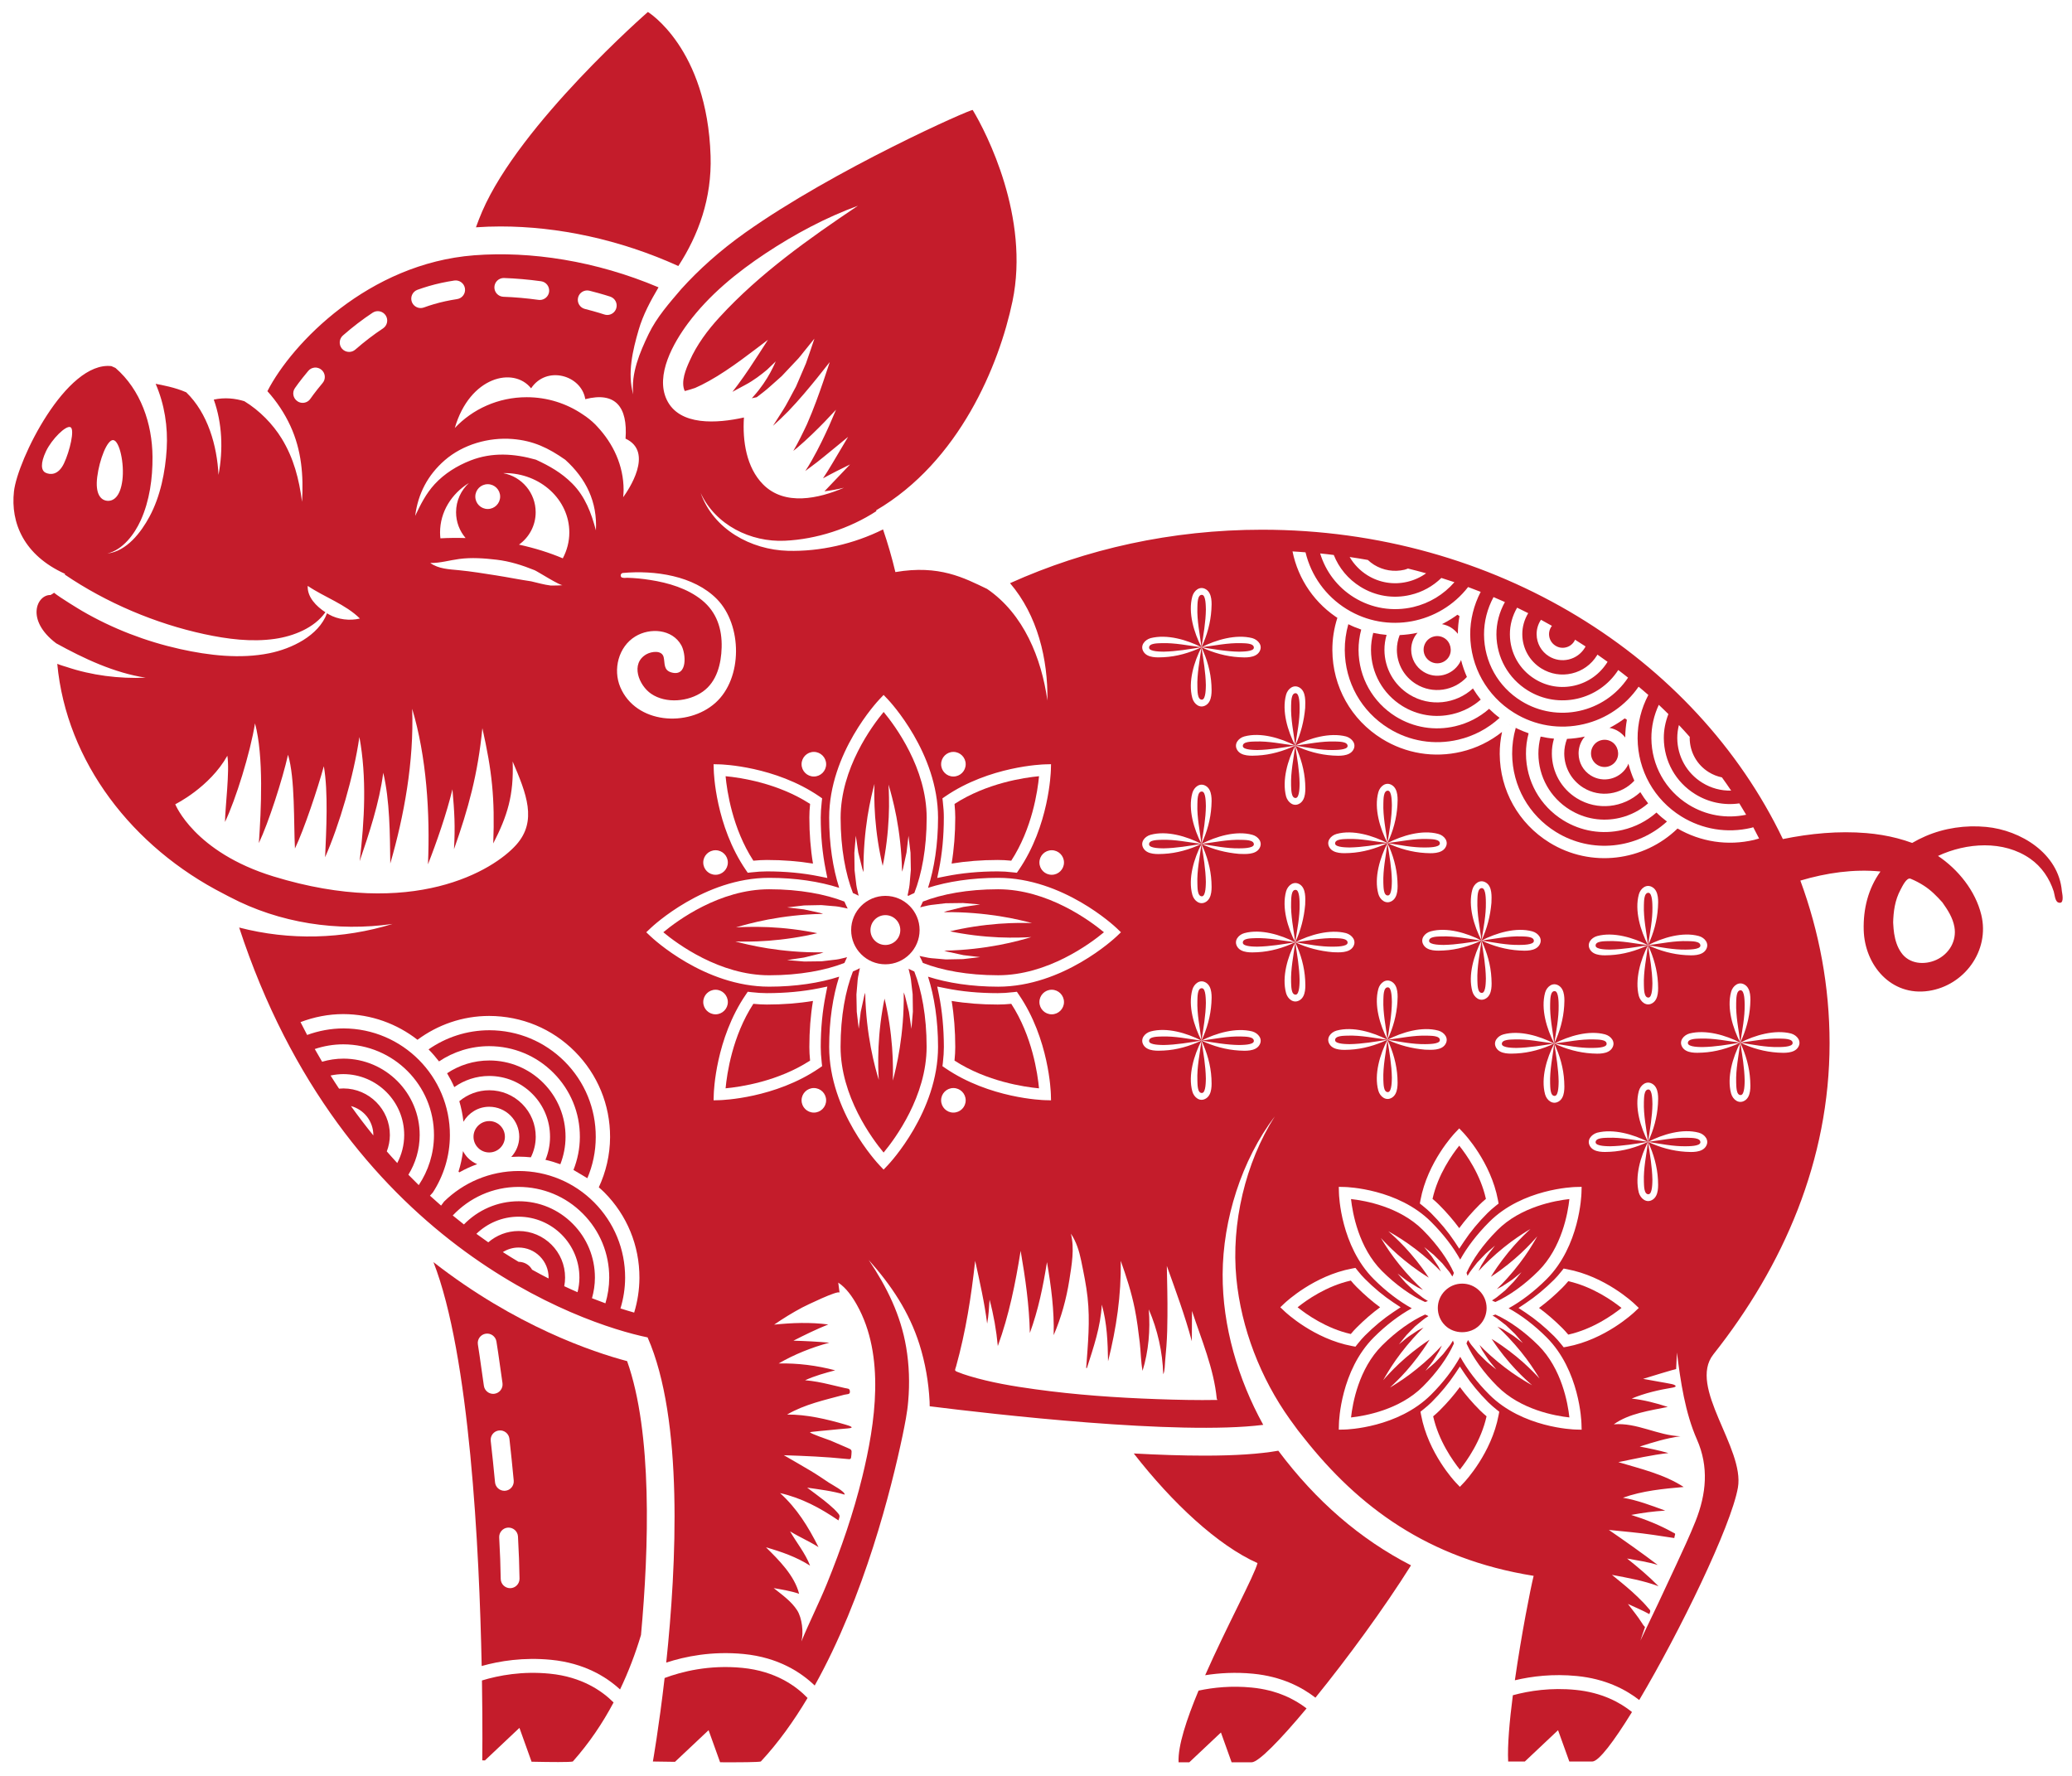 <svg width="91" height="78" viewBox="0 0 91 78" fill="none" xmlns="http://www.w3.org/2000/svg">
<path d="M21.981 9.946C24.498 9.946 27.216 10.515 29.792 11.684C30.675 10.325 31.268 8.71 31.208 6.845C31.055 2.105 28.455 0.526 28.455 0.526C28.455 0.526 22.849 5.418 21.178 9.284C21.077 9.521 20.985 9.753 20.903 9.984C21.256 9.959 21.618 9.946 21.981 9.946Z" fill="#C41C2B"/>
<path d="M55.228 68.654C55.093 69.193 53.882 71.421 52.929 73.579C53.547 73.481 54.258 73.438 55.038 73.513C56.278 73.635 57.165 74.093 57.772 74.565C59.163 72.852 60.783 70.645 61.97 68.753C59.732 67.602 57.801 65.933 56.142 63.718C55.327 63.862 54.253 63.934 52.896 63.934C51.926 63.934 50.871 63.898 49.794 63.839C51.502 66.031 53.487 67.876 55.228 68.654Z" fill="#C41C2B"/>
<path d="M54.979 74.121C54.09 74.033 53.295 74.115 52.639 74.255C52.112 75.517 51.726 76.69 51.762 77.403C51.762 77.403 51.95 77.403 52.233 77.403L53.622 76.094L54.091 77.403C54.563 77.403 54.93 77.403 54.973 77.403C55.268 77.403 56.216 76.436 57.383 75.036C56.854 74.629 56.075 74.228 54.979 74.121Z" fill="#C41C2B"/>
<path d="M27.542 59.783C26.049 59.388 22.645 58.249 19.037 55.435C20.632 59.508 21.052 68.049 21.155 73.174C21.945 72.952 22.991 72.784 24.203 72.902C25.664 73.045 26.635 73.654 27.232 74.204C27.604 73.427 27.908 72.625 28.152 71.811C28.504 67.963 28.655 62.916 27.542 59.783ZM21.251 60.864C21.102 59.771 20.989 59.058 20.988 59.051C20.952 58.826 21.106 58.615 21.33 58.579C21.555 58.542 21.767 58.697 21.803 58.922C21.805 58.929 21.919 59.649 22.069 60.751C22.099 60.978 21.941 61.186 21.715 61.217C21.696 61.22 21.678 61.221 21.659 61.221C21.456 61.22 21.279 61.07 21.251 60.864ZM21.741 65.104C21.682 64.478 21.618 63.865 21.552 63.285C21.527 63.058 21.689 62.854 21.916 62.829C22.14 62.803 22.347 62.965 22.373 63.192C22.439 63.778 22.503 64.395 22.562 65.027C22.583 65.254 22.418 65.456 22.189 65.477C22.177 65.478 22.163 65.478 22.15 65.478C21.94 65.478 21.761 65.317 21.741 65.104ZM22.409 69.756C22.179 69.756 21.994 69.574 21.991 69.348C21.983 68.794 21.961 68.182 21.924 67.53C21.912 67.303 22.086 67.108 22.313 67.095C22.542 67.086 22.735 67.257 22.749 67.484C22.786 68.148 22.809 68.772 22.817 69.337C22.819 69.565 22.637 69.752 22.409 69.756Z" fill="#C41C2B"/>
<path d="M24.144 73.511C22.946 73.392 21.914 73.582 21.167 73.809C21.201 75.925 21.181 77.317 21.181 77.317C21.181 77.317 21.224 77.319 21.296 77.322L22.813 75.891L23.346 77.378C24.204 77.396 25.02 77.403 25.157 77.369C25.871 76.567 26.461 75.693 26.948 74.775C26.447 74.273 25.558 73.649 24.144 73.511Z" fill="#C41C2B"/>
<path d="M69.538 34.597C70.273 35.052 71.213 34.904 71.778 34.289C71.671 34.049 71.584 33.8 71.518 33.541C71.5 33.598 71.473 33.646 71.445 33.693C71.113 34.228 70.407 34.395 69.87 34.063C69.534 33.855 69.332 33.494 69.33 33.098C69.328 32.882 69.387 32.672 69.501 32.488C69.531 32.439 69.568 32.394 69.605 32.351C69.345 32.407 69.084 32.442 68.821 32.453C68.743 32.659 68.699 32.878 68.7 33.1C68.705 33.714 69.018 34.273 69.538 34.597Z" fill="#C41C2B"/>
<path d="M65.093 39.008C64.876 38.99 64.893 39.417 64.885 39.558C64.866 40.144 64.993 40.73 65.066 41.31C65.151 40.762 65.268 40.188 65.258 39.651C65.256 39.534 65.263 39.032 65.093 39.008Z" fill="#C41C2B"/>
<path d="M66.443 74.458C66.296 75.599 66.201 76.67 66.237 77.369C66.237 77.369 66.538 77.369 66.969 77.369L68.428 75.993L68.923 77.369C69.467 77.369 69.889 77.369 69.931 77.369C70.214 77.369 70.877 76.489 71.675 75.195C71.145 74.768 70.345 74.336 69.199 74.223C68.116 74.116 67.168 74.261 66.443 74.458Z" fill="#C41C2B"/>
<path d="M62.764 41.339C62.788 41.507 63.303 41.499 63.4 41.503C63.962 41.493 64.511 41.396 65.065 41.309C64.486 41.237 63.9 41.109 63.314 41.129C63.173 41.137 62.746 41.119 62.764 41.339Z" fill="#C41C2B"/>
<path d="M64.088 53.942C64.345 53.593 64.641 53.249 64.975 52.916C65.06 52.83 65.153 52.746 65.26 52.657C65.021 51.583 64.4 50.708 64.088 50.32C63.776 50.708 63.154 51.585 62.915 52.657C63.022 52.746 63.115 52.83 63.2 52.915C63.535 53.251 63.832 53.595 64.088 53.942Z" fill="#C41C2B"/>
<path d="M29.189 73.701C28.937 75.884 28.674 77.369 28.674 77.369C28.674 77.369 29.076 77.376 29.644 77.383L31.12 75.993L31.626 77.402C32.517 77.406 33.293 77.4 33.414 77.369C34.175 76.553 34.856 75.601 35.467 74.578C34.978 74.068 34.074 73.4 32.604 73.256C31.144 73.112 29.937 73.421 29.189 73.701Z" fill="#C41C2B"/>
<path d="M56.913 30.447C56.695 30.429 56.712 30.857 56.704 30.997C56.684 31.583 56.812 32.169 56.885 32.748C56.971 32.2 57.087 31.627 57.078 31.089C57.076 30.973 57.083 30.47 56.913 30.447Z" fill="#C41C2B"/>
<path d="M67.365 41.339C67.389 41.12 66.956 41.137 66.816 41.129C66.23 41.109 65.643 41.237 65.065 41.31C65.612 41.396 66.185 41.513 66.723 41.503C66.84 41.501 67.346 41.507 67.365 41.339Z" fill="#C41C2B"/>
<path d="M65.093 43.609C65.264 43.59 65.254 43.07 65.258 42.973C65.249 42.411 65.151 41.862 65.065 41.309C64.992 41.888 64.865 42.473 64.885 43.059C64.893 43.201 64.877 43.633 65.093 43.609Z" fill="#C41C2B"/>
<path d="M70.159 33.599C70.438 33.772 70.808 33.685 70.981 33.405C71.152 33.131 71.058 32.749 70.787 32.582C70.651 32.498 70.492 32.472 70.336 32.508C70.18 32.543 70.048 32.639 69.964 32.776C69.905 32.872 69.874 32.981 69.875 33.094C69.875 33.301 69.982 33.49 70.159 33.599Z" fill="#C41C2B"/>
<path d="M71.379 32.393C71.379 32.13 71.406 31.87 71.451 31.615C71.435 31.603 71.422 31.593 71.407 31.583C71.39 31.572 71.374 31.565 71.356 31.554C71.143 31.71 70.923 31.85 70.686 31.969C70.823 31.994 70.955 32.042 71.075 32.118C71.195 32.192 71.296 32.286 71.379 32.393Z" fill="#C41C2B"/>
<path d="M60.965 39.33C61.135 39.31 61.125 38.791 61.129 38.694C61.12 38.131 61.022 37.582 60.935 37.029C60.864 37.608 60.736 38.194 60.755 38.779C60.765 38.921 60.747 39.354 60.965 39.33Z" fill="#C41C2B"/>
<path d="M60.965 34.728C60.746 34.71 60.764 35.138 60.756 35.278C60.736 35.865 60.864 36.45 60.936 37.029C61.023 36.482 61.125 35.907 61.13 35.37C61.124 35.254 61.134 34.752 60.965 34.728Z" fill="#C41C2B"/>
<path d="M60.965 43.367C60.747 43.343 60.764 43.777 60.756 43.917C60.736 44.503 60.864 45.088 60.936 45.667C61.023 45.12 61.125 44.547 61.13 44.009C61.124 43.892 61.133 43.386 60.965 43.367Z" fill="#C41C2B"/>
<path d="M74.679 41.544C74.698 41.325 74.27 41.343 74.129 41.336C73.544 41.314 72.957 41.443 72.379 41.515C72.926 41.602 73.5 41.719 74.037 41.709C74.153 41.706 74.655 41.712 74.679 41.544Z" fill="#C41C2B"/>
<path d="M68.941 35.563C69.601 35.972 70.381 36.099 71.138 35.922C71.606 35.811 72.031 35.592 72.384 35.284C72.26 35.128 72.145 34.964 72.041 34.793C71.295 35.481 70.156 35.621 69.252 35.061C68.57 34.639 68.161 33.907 68.156 33.105C68.153 32.879 68.186 32.657 68.249 32.442C68.052 32.426 67.856 32.394 67.662 32.352C67.598 32.599 67.563 32.853 67.565 33.108C67.57 34.115 68.085 35.033 68.941 35.563Z" fill="#C41C2B"/>
<path d="M58.636 45.696C58.659 45.865 59.175 45.857 59.273 45.861C59.833 45.851 60.384 45.754 60.936 45.667C60.357 45.594 59.772 45.467 59.186 45.487C59.046 45.495 58.618 45.478 58.636 45.696Z" fill="#C41C2B"/>
<path d="M63.236 45.696C63.26 45.479 62.827 45.495 62.686 45.488C62.101 45.467 61.514 45.596 60.935 45.667C61.483 45.754 62.057 45.869 62.594 45.861C62.711 45.858 63.218 45.865 63.236 45.696Z" fill="#C41C2B"/>
<path d="M68.29 48.133C68.46 48.114 68.45 47.594 68.454 47.497C68.444 46.936 68.348 46.387 68.261 45.834C68.188 46.413 68.061 46.998 68.08 47.584C68.089 47.725 68.072 48.158 68.29 48.133Z" fill="#C41C2B"/>
<path d="M68.29 43.533C68.071 43.509 68.089 43.942 68.081 44.083C68.062 44.669 68.189 45.255 68.261 45.834C68.347 45.287 68.463 44.713 68.454 44.175C68.452 44.058 68.459 43.552 68.29 43.533Z" fill="#C41C2B"/>
<path d="M70.56 45.862C70.585 45.645 70.153 45.661 70.011 45.654C69.425 45.634 68.84 45.762 68.261 45.834C68.808 45.92 69.382 46.037 69.919 46.027C70.035 46.025 70.542 46.032 70.56 45.862Z" fill="#C41C2B"/>
<path d="M65.96 45.862C65.984 46.031 66.5 46.023 66.596 46.027C67.158 46.017 67.707 45.92 68.261 45.834C67.683 45.761 67.097 45.633 66.511 45.654C66.369 45.662 65.942 45.644 65.96 45.862Z" fill="#C41C2B"/>
<path d="M60.965 47.967C61.134 47.944 61.125 47.428 61.129 47.332C61.12 46.77 61.022 46.22 60.935 45.667C60.864 46.246 60.736 46.831 60.755 47.418C60.765 47.557 60.746 47.986 60.965 47.967Z" fill="#C41C2B"/>
<path d="M58.636 37.058C58.659 37.226 59.174 37.219 59.273 37.223C59.833 37.213 60.384 37.116 60.936 37.029C60.357 36.957 59.772 36.829 59.186 36.849C59.046 36.857 58.618 36.84 58.636 37.058Z" fill="#C41C2B"/>
<path d="M62.807 29.044C62.944 29.128 63.102 29.154 63.258 29.119C63.413 29.082 63.546 28.988 63.631 28.851C63.799 28.576 63.707 28.195 63.436 28.028C63.156 27.854 62.787 27.941 62.613 28.22C62.554 28.318 62.521 28.426 62.523 28.539C62.525 28.746 62.63 28.934 62.807 29.044Z" fill="#C41C2B"/>
<path d="M61.589 31.009C62.25 31.417 63.029 31.544 63.787 31.367C64.255 31.257 64.681 31.037 65.032 30.729C64.908 30.573 64.794 30.408 64.69 30.238C63.943 30.924 62.803 31.065 61.9 30.506C61.219 30.085 60.809 29.352 60.803 28.549C60.802 28.323 60.835 28.1 60.897 27.886C60.707 27.87 60.509 27.839 60.311 27.797C60.246 28.044 60.211 28.297 60.213 28.553C60.219 29.56 60.734 30.478 61.589 31.009Z" fill="#C41C2B"/>
<path d="M62.188 30.042C62.922 30.497 63.863 30.348 64.425 29.733C64.319 29.494 64.233 29.245 64.168 28.988C64.147 29.043 64.121 29.092 64.093 29.138C63.931 29.398 63.679 29.578 63.382 29.649C63.086 29.72 62.779 29.668 62.52 29.507C62.183 29.299 61.981 28.937 61.978 28.543C61.975 28.328 62.036 28.116 62.15 27.933C62.182 27.881 62.219 27.837 62.258 27.792C61.999 27.849 61.737 27.881 61.472 27.894C61.392 28.101 61.348 28.32 61.349 28.545C61.353 29.16 61.666 29.719 62.188 30.042Z" fill="#C41C2B"/>
<path d="M63.236 37.058C63.26 36.841 62.826 36.858 62.686 36.85C62.101 36.83 61.514 36.958 60.935 37.029C61.483 37.116 62.057 37.231 62.594 37.223C62.711 37.221 63.218 37.227 63.236 37.058Z" fill="#C41C2B"/>
<path d="M64.028 27.839C64.027 27.577 64.054 27.316 64.099 27.06C64.084 27.05 64.071 27.039 64.054 27.029C64.039 27.019 64.021 27.01 64.003 27.001C64.043 26.972 64.084 26.945 64.121 26.915C63.873 27.11 63.606 27.275 63.329 27.413C63.465 27.439 63.599 27.486 63.725 27.563C63.843 27.637 63.943 27.731 64.028 27.839Z" fill="#C41C2B"/>
<path d="M66.412 33.114C66.422 34.521 67.14 35.801 68.334 36.541C69.912 37.519 71.903 37.278 73.211 36.083C73.048 35.962 72.893 35.83 72.75 35.688C72.329 36.058 71.823 36.321 71.263 36.452C70.364 36.664 69.438 36.512 68.653 36.027C67.637 35.397 67.026 34.308 67.019 33.111C67.015 32.803 67.057 32.5 67.135 32.207C66.818 32.096 66.503 31.953 66.204 31.768C66.325 31.842 66.446 31.908 66.57 31.971C66.463 32.341 66.41 32.725 66.412 33.114Z" fill="#C41C2B"/>
<path d="M72.407 39.214C72.189 39.196 72.206 39.623 72.198 39.764C72.179 40.35 72.307 40.935 72.38 41.514C72.465 40.967 72.582 40.393 72.573 39.857C72.57 39.74 72.576 39.238 72.407 39.214Z" fill="#C41C2B"/>
<path d="M70.078 41.544C70.097 41.713 70.617 41.705 70.714 41.708C71.275 41.698 71.825 41.602 72.379 41.514C71.8 41.442 71.214 41.315 70.628 41.335C70.487 41.343 70.054 41.325 70.078 41.544Z" fill="#C41C2B"/>
<path d="M72.407 43.815C72.577 43.791 72.568 43.276 72.572 43.179C72.561 42.617 72.465 42.068 72.379 41.514C72.305 42.093 72.178 42.68 72.198 43.265C72.206 43.406 72.189 43.833 72.407 43.815Z" fill="#C41C2B"/>
<path d="M60.983 31.986C61.904 32.559 62.994 32.736 64.049 32.488C64.736 32.327 65.354 31.994 65.862 31.529C65.697 31.407 65.543 31.274 65.4 31.133C64.978 31.503 64.471 31.767 63.91 31.898C63.013 32.109 62.086 31.958 61.3 31.472C60.287 30.842 59.675 29.753 59.666 28.557C59.664 28.249 59.705 27.946 59.783 27.652C59.592 27.587 59.402 27.509 59.217 27.416C59.112 27.787 59.059 28.17 59.061 28.559C59.071 29.966 59.789 31.246 60.983 31.986Z" fill="#C41C2B"/>
<path d="M74.13 45.824C74.154 45.994 74.67 45.986 74.766 45.989C75.328 45.98 75.877 45.882 76.43 45.796C75.851 45.723 75.265 45.596 74.679 45.617C74.539 45.624 74.112 45.608 74.13 45.824Z" fill="#C41C2B"/>
<path d="M52.796 43.405C52.578 43.38 52.595 43.813 52.588 43.954C52.567 44.541 52.696 45.127 52.768 45.705C52.853 45.158 52.956 44.584 52.961 44.046C52.955 43.93 52.966 43.424 52.796 43.405Z" fill="#C41C2B"/>
<path d="M41.921 46.583C43.339 47.502 44.989 47.741 45.632 47.802C45.572 47.158 45.334 45.507 44.414 44.09C44.199 44.111 44.007 44.121 43.82 44.121C43.107 44.122 42.429 44.069 41.795 43.963C41.901 44.598 41.954 45.278 41.954 45.987C41.953 46.172 41.944 46.364 41.921 46.583Z" fill="#C41C2B"/>
<path d="M52.796 48.005C52.966 47.986 52.956 47.465 52.96 47.368C52.95 46.807 52.853 46.258 52.767 45.705C52.694 46.284 52.565 46.87 52.588 47.456C52.595 47.596 52.578 48.029 52.796 48.005Z" fill="#C41C2B"/>
<path d="M50.467 45.734C50.486 45.904 51.006 45.894 51.102 45.899C51.665 45.889 52.214 45.792 52.767 45.705C52.189 45.632 51.602 45.503 51.017 45.525C50.874 45.533 50.442 45.517 50.467 45.734Z" fill="#C41C2B"/>
<path d="M54.584 41.415C54.603 41.585 55.123 41.576 55.22 41.579C55.782 41.569 56.331 41.473 56.885 41.386C56.306 41.314 55.719 41.186 55.133 41.206C54.993 41.215 54.56 41.197 54.584 41.415Z" fill="#C41C2B"/>
<path d="M55.068 45.733C55.085 45.516 54.659 45.533 54.519 45.525C53.932 45.504 53.346 45.633 52.767 45.705C53.314 45.792 53.888 45.894 54.425 45.899C54.542 45.893 55.044 45.903 55.068 45.733Z" fill="#C41C2B"/>
<path d="M37.202 42.042L37.106 42.066C36.94 42.111 36.772 42.147 36.597 42.161L36.085 42.222L35.32 42.232L34.567 42.169L35.31 42.057L36.029 41.879L36.166 41.829C35.928 41.831 35.681 41.831 35.443 41.821C34.636 41.792 33.842 41.688 33.258 41.572C32.671 41.458 32.292 41.349 32.292 41.349C32.292 41.349 32.689 41.369 33.278 41.346C33.868 41.324 34.644 41.246 35.4 41.095C35.569 41.063 35.732 41.026 35.893 40.987C35.73 40.954 35.566 40.922 35.394 40.895C34.642 40.768 33.873 40.713 33.293 40.71C32.714 40.704 32.323 40.734 32.323 40.734C32.323 40.734 32.695 40.615 33.272 40.483C33.849 40.351 34.635 40.222 35.437 40.169C35.673 40.151 35.915 40.144 36.149 40.14L36.017 40.096L35.304 39.941L34.571 39.855L35.315 39.768L36.073 39.753L36.582 39.797C36.756 39.806 36.925 39.837 37.092 39.876L37.23 39.906C37.18 39.808 37.131 39.706 37.085 39.599C36.256 39.276 35.124 39.058 33.78 39.058C31.604 39.058 29.738 40.441 29.132 40.947C29.739 41.452 31.609 42.836 33.78 42.836C35.124 42.836 36.257 42.618 37.085 42.295C37.122 42.207 37.162 42.124 37.202 42.042Z" fill="#C41C2B"/>
<path d="M39.903 42.552L39.927 42.649C39.971 42.814 40.009 42.983 40.022 43.158L40.083 43.669L40.093 44.434L40.029 45.189L39.92 44.445L39.742 43.725L39.69 43.588C39.694 43.826 39.693 44.073 39.682 44.311C39.654 45.117 39.548 45.913 39.434 46.498C39.319 47.083 39.211 47.462 39.211 47.462C39.211 47.462 39.23 47.066 39.207 46.477C39.185 45.886 39.108 45.11 38.956 44.355C38.925 44.185 38.886 44.022 38.848 43.861C38.814 44.025 38.782 44.188 38.755 44.361C38.629 45.113 38.575 45.881 38.571 46.462C38.564 47.041 38.596 47.431 38.596 47.431C38.596 47.431 38.475 47.059 38.344 46.483C38.212 45.906 38.083 45.12 38.03 44.318C38.011 44.081 38.004 43.839 38 43.603L37.956 43.738L37.801 44.45L37.715 45.184L37.628 44.439L37.613 43.682L37.657 43.172C37.665 42.998 37.697 42.83 37.736 42.662L37.765 42.523C37.667 42.575 37.567 42.624 37.459 42.67C37.135 43.498 36.917 44.631 36.917 45.976C36.917 48.15 38.301 50.015 38.807 50.622C39.313 50.014 40.696 48.145 40.696 45.976C40.696 44.63 40.478 43.498 40.155 42.67C40.068 42.633 39.985 42.593 39.903 42.552Z" fill="#C41C2B"/>
<path d="M38.885 39.348C38.056 39.348 37.381 40.022 37.382 40.851C37.381 41.68 38.056 42.355 38.885 42.354C39.714 42.354 40.388 41.68 40.388 40.851C40.388 40.022 39.715 39.348 38.885 39.348ZM38.885 41.505C38.523 41.506 38.229 41.214 38.23 40.851C38.23 40.489 38.523 40.195 38.885 40.194C39.248 40.194 39.541 40.488 39.54 40.851C39.541 41.214 39.248 41.505 38.885 41.505Z" fill="#C41C2B"/>
<path d="M40.413 39.852L40.509 39.828C40.675 39.785 40.845 39.748 41.018 39.733L41.53 39.672L42.296 39.662L43.048 39.725L42.306 39.835L41.585 40.015L41.449 40.065C41.688 40.061 41.934 40.061 42.174 40.072C42.98 40.102 43.775 40.206 44.359 40.32C44.945 40.436 45.325 40.543 45.325 40.543C45.325 40.543 44.927 40.524 44.338 40.547C43.75 40.569 42.973 40.647 42.218 40.797C42.049 40.83 41.885 40.866 41.725 40.906C41.887 40.94 42.051 40.971 42.223 40.998C42.976 41.125 43.744 41.179 44.324 41.182C44.904 41.188 45.294 41.158 45.294 41.158C45.294 41.158 44.921 41.278 44.345 41.41C43.768 41.542 42.982 41.671 42.18 41.724C41.945 41.742 41.703 41.75 41.469 41.754L41.6 41.797L42.313 41.952L43.046 42.038L42.301 42.125L41.544 42.14L41.034 42.096C40.86 42.088 40.691 42.056 40.524 42.017L40.384 41.987C40.437 42.086 40.484 42.187 40.532 42.294C41.36 42.618 42.493 42.835 43.837 42.835C46.008 42.835 47.876 41.452 48.485 40.946C47.876 40.441 46.008 39.058 43.837 39.058C42.493 39.058 41.36 39.275 40.532 39.599C40.495 39.687 40.454 39.77 40.413 39.852Z" fill="#C41C2B"/>
<path d="M37.712 39.342L37.688 39.246C37.645 39.078 37.608 38.91 37.593 38.736L37.532 38.224L37.522 37.459L37.586 36.706L37.696 37.449L37.875 38.167L37.926 38.306C37.922 38.067 37.922 37.82 37.934 37.581C37.964 36.775 38.067 35.98 38.183 35.395C38.297 34.81 38.406 34.43 38.406 34.43C38.406 34.43 38.386 34.826 38.409 35.416C38.43 36.005 38.509 36.783 38.66 37.538C38.692 37.707 38.728 37.87 38.767 38.03C38.801 37.868 38.834 37.704 38.86 37.532C38.986 36.779 39.04 36.012 39.045 35.431C39.05 34.85 39.022 34.461 39.022 34.461C39.022 34.461 39.141 34.833 39.272 35.41C39.405 35.986 39.533 36.773 39.586 37.575C39.605 37.809 39.612 38.053 39.617 38.287L39.66 38.155L39.814 37.442L39.9 36.709L39.989 37.453L40.003 38.211L39.959 38.719C39.95 38.894 39.918 39.062 39.88 39.23L39.859 39.326C39.872 39.333 39.885 39.34 39.895 39.348C39.979 39.305 40.065 39.262 40.156 39.223C40.48 38.395 40.698 37.262 40.698 35.918C40.698 33.743 39.314 31.878 38.809 31.27C38.304 31.879 36.919 33.747 36.919 35.917C36.919 37.263 37.137 38.395 37.46 39.224C37.548 39.26 37.631 39.3 37.712 39.342Z" fill="#C41C2B"/>
<path d="M56.913 39.085C56.695 39.061 56.712 39.493 56.704 39.635C56.683 40.22 56.812 40.807 56.884 41.386C56.971 40.838 57.087 40.264 57.078 39.728C57.076 39.61 57.083 39.105 56.913 39.085Z" fill="#C41C2B"/>
<path d="M67.592 57.447C67.941 57.704 68.285 58.001 68.617 58.333C68.701 58.417 68.785 58.511 68.877 58.619C69.95 58.379 70.826 57.758 71.215 57.447C70.825 57.135 69.948 56.513 68.877 56.272C68.785 56.383 68.7 56.476 68.616 56.56C68.284 56.892 67.941 57.189 67.592 57.447Z" fill="#C41C2B"/>
<path d="M64.976 56.694C64.773 56.491 64.505 56.379 64.218 56.379C63.931 56.379 63.663 56.491 63.46 56.694C63.043 57.111 63.043 57.791 63.46 58.209C63.865 58.614 64.571 58.614 64.976 58.209C65.395 57.791 65.395 57.111 64.976 56.694Z" fill="#C41C2B"/>
<path d="M65.676 57.736C65.633 57.752 65.592 57.767 65.551 57.781C65.654 57.841 65.756 57.904 65.848 57.982L66.137 58.205L66.4 58.456C66.582 58.615 66.722 58.814 66.882 58.988C66.687 58.847 66.513 58.686 66.307 58.569L66.009 58.384L65.766 58.267C65.925 58.415 66.091 58.574 66.247 58.742C66.642 59.158 66.995 59.604 67.235 59.955C67.474 60.305 67.615 60.548 67.615 60.548C67.615 60.548 67.427 60.338 67.123 60.047C66.821 59.756 66.393 59.4 65.941 59.088C65.8 58.988 65.655 58.895 65.51 58.806C65.603 58.947 65.7 59.09 65.803 59.23C66.125 59.669 66.489 60.082 66.784 60.373C67.077 60.664 67.29 60.843 67.29 60.843C67.29 60.843 67.045 60.711 66.692 60.483C66.337 60.257 65.883 59.917 65.459 59.536C65.289 59.387 65.128 59.227 64.977 59.074L65.096 59.307L65.287 59.597C65.406 59.797 65.572 59.964 65.715 60.152L65.439 59.929C65.345 59.855 65.256 59.776 65.174 59.69L64.918 59.437L64.688 59.155C64.606 59.063 64.539 58.962 64.476 58.856C64.449 58.895 64.429 58.95 64.406 59.006C64.683 59.621 65.159 60.286 65.768 60.895C66.795 61.922 68.305 62.189 68.926 62.256C68.859 61.634 68.591 60.121 67.568 59.097C66.956 58.487 66.277 58.006 65.676 57.736Z" fill="#C41C2B"/>
<path d="M63.611 59.177L63.388 59.467L63.137 59.731C62.977 59.912 62.779 60.052 62.605 60.212C62.746 60.016 62.907 59.843 63.024 59.637L63.208 59.339L63.326 59.096C63.178 59.255 63.018 59.42 62.851 59.578C62.435 59.972 61.987 60.325 61.637 60.565C61.287 60.804 61.044 60.945 61.044 60.945C61.044 60.945 61.254 60.755 61.546 60.453C61.836 60.152 62.192 59.723 62.505 59.271C62.604 59.13 62.696 58.986 62.785 58.842C62.643 58.935 62.501 59.031 62.363 59.135C61.922 59.457 61.509 59.821 61.219 60.115C60.928 60.409 60.748 60.621 60.748 60.621C60.748 60.621 60.881 60.377 61.108 60.023C61.336 59.669 61.675 59.215 62.056 58.79C62.206 58.62 62.366 58.457 62.519 58.306L62.284 58.427L61.995 58.617C61.795 58.737 61.628 58.902 61.441 59.045C61.593 58.868 61.728 58.667 61.902 58.504L62.156 58.249L62.437 58.018C62.53 57.937 62.63 57.87 62.735 57.807C62.697 57.778 62.642 57.758 62.587 57.737C61.987 58.007 61.307 58.488 60.696 59.099C59.672 60.123 59.405 61.635 59.336 62.257C59.958 62.189 61.47 61.921 62.494 60.897C63.103 60.288 63.581 59.623 63.856 59.007C63.84 58.964 63.826 58.922 63.811 58.881C63.752 58.983 63.689 59.086 63.611 59.177Z" fill="#C41C2B"/>
<path d="M62.712 57.142C62.608 57.082 62.507 57.02 62.415 56.942L62.125 56.718L61.862 56.468C61.68 56.309 61.54 56.11 61.38 55.936C61.575 56.077 61.748 56.238 61.955 56.355L62.253 56.539L62.496 56.657C62.337 56.509 62.172 56.349 62.015 56.181C61.621 55.766 61.267 55.319 61.028 54.969C60.788 54.619 60.648 54.376 60.648 54.376C60.648 54.376 60.836 54.586 61.139 54.877C61.442 55.167 61.868 55.523 62.321 55.836C62.464 55.936 62.608 56.028 62.751 56.117C62.657 55.975 62.563 55.833 62.458 55.694C62.136 55.254 61.772 54.841 61.478 54.55C61.185 54.259 60.972 54.079 60.972 54.079C60.972 54.079 61.216 54.212 61.57 54.439C61.924 54.667 62.379 55.006 62.803 55.387C62.973 55.537 63.134 55.696 63.286 55.85L63.165 55.616L62.877 55.181L62.547 54.772L62.961 55.108L63.344 55.487L63.573 55.768C63.656 55.86 63.722 55.961 63.786 56.066C63.812 56.022 63.832 55.966 63.854 55.908C63.599 55.343 63.145 54.68 62.494 54.026C61.466 52.999 59.956 52.733 59.335 52.665C59.404 53.288 59.672 54.801 60.695 55.825C61.306 56.435 61.986 56.917 62.586 57.187C62.629 57.17 62.671 57.157 62.712 57.142Z" fill="#C41C2B"/>
<path d="M33.681 44.121C33.496 44.121 33.3 44.111 33.086 44.09C32.164 45.511 31.927 47.158 31.867 47.801C32.51 47.741 34.16 47.502 35.578 46.583C35.556 46.359 35.546 46.171 35.546 45.987C35.546 45.282 35.598 44.602 35.705 43.963C35.072 44.068 34.394 44.121 33.681 44.121Z" fill="#C41C2B"/>
<path d="M70.078 50.182C70.101 50.35 70.617 50.342 70.714 50.346C71.275 50.336 71.825 50.239 72.379 50.152C71.8 50.081 71.214 49.952 70.628 49.972C70.487 49.98 70.06 49.963 70.078 50.182Z" fill="#C41C2B"/>
<path d="M60.612 57.418C60.263 57.162 59.919 56.864 59.586 56.531C59.499 56.444 59.415 56.352 59.327 56.245C58.252 56.486 57.377 57.106 56.989 57.418C57.378 57.73 58.255 58.352 59.326 58.592C59.414 58.485 59.499 58.392 59.586 58.306C59.92 57.972 60.263 57.675 60.612 57.418Z" fill="#C41C2B"/>
<path d="M56.913 43.687C57.082 43.663 57.074 43.147 57.077 43.05C57.068 42.488 56.971 41.94 56.884 41.386C56.812 41.964 56.684 42.551 56.703 43.137C56.713 43.278 56.695 43.705 56.913 43.687Z" fill="#C41C2B"/>
<path d="M59.185 41.415C59.202 41.196 58.775 41.215 58.634 41.207C58.049 41.187 57.462 41.314 56.884 41.386C57.431 41.473 58.006 41.588 58.542 41.579C58.659 41.577 59.162 41.584 59.185 41.415Z" fill="#C41C2B"/>
<path d="M64.116 60.922C63.859 61.273 63.561 61.616 63.228 61.949C63.144 62.033 63.051 62.118 62.943 62.208C63.183 63.281 63.804 64.157 64.116 64.546C64.428 64.156 65.05 63.279 65.288 62.208C65.2 62.132 65.1 62.045 65.004 61.95C64.668 61.614 64.372 61.27 64.116 60.922Z" fill="#C41C2B"/>
<path d="M64.65 55.746L64.875 55.456L65.125 55.192C65.284 55.011 65.482 54.871 65.657 54.711C65.517 54.906 65.355 55.079 65.238 55.285L65.053 55.584L64.936 55.826C65.085 55.667 65.242 55.502 65.411 55.344C65.826 54.951 66.273 54.597 66.624 54.358C66.974 54.118 67.217 53.978 67.217 53.978C67.217 53.978 67.007 54.166 66.716 54.469C66.426 54.771 66.069 55.2 65.756 55.651C65.657 55.793 65.565 55.937 65.477 56.08C65.619 55.987 65.76 55.892 65.899 55.789C66.339 55.467 66.751 55.104 67.043 54.809C67.334 54.515 67.514 54.303 67.514 54.303C67.514 54.303 67.381 54.547 67.154 54.902C66.926 55.255 66.587 55.709 66.206 56.133C66.054 56.304 65.894 56.466 65.74 56.618L65.977 56.496L66.267 56.305C66.467 56.185 66.633 56.021 66.821 55.878C66.668 56.055 66.534 56.258 66.359 56.419L66.106 56.675L65.825 56.906C65.733 56.987 65.632 57.053 65.527 57.117C65.565 57.145 65.62 57.165 65.676 57.186C66.275 56.916 66.955 56.434 67.567 55.823C68.592 54.797 68.859 53.286 68.926 52.665C68.304 52.733 66.791 53.001 65.767 54.026C65.115 54.679 64.663 55.342 64.408 55.907C64.425 55.95 64.439 55.993 64.454 56.037C64.513 55.936 64.575 55.836 64.65 55.746Z" fill="#C41C2B"/>
<path d="M33.681 37.772C34.392 37.772 35.072 37.826 35.705 37.93C35.599 37.29 35.546 36.611 35.546 35.906C35.546 35.723 35.556 35.534 35.578 35.31C34.161 34.392 32.512 34.152 31.867 34.093C31.927 34.736 32.167 36.387 33.087 37.803C33.299 37.782 33.495 37.772 33.681 37.772Z" fill="#C41C2B"/>
<path d="M52.796 39.367C52.965 39.344 52.956 38.827 52.96 38.731C52.95 38.169 52.853 37.619 52.767 37.066C52.694 37.645 52.565 38.231 52.588 38.817C52.595 38.958 52.578 39.385 52.796 39.367Z" fill="#C41C2B"/>
<path d="M55.068 37.096C55.085 36.877 54.659 36.895 54.519 36.887C53.931 36.867 53.346 36.996 52.767 37.067C53.314 37.154 53.888 37.27 54.425 37.261C54.542 37.259 55.044 37.265 55.068 37.096Z" fill="#C41C2B"/>
<path d="M50.467 28.458C50.486 28.627 51.006 28.618 51.102 28.622C51.665 28.612 52.214 28.515 52.767 28.428C52.188 28.356 51.602 28.229 51.017 28.249C50.875 28.257 50.443 28.24 50.467 28.458Z" fill="#C41C2B"/>
<path d="M52.796 34.767C52.578 34.743 52.595 35.175 52.588 35.316C52.566 35.902 52.696 36.488 52.767 37.067C52.853 36.52 52.956 35.946 52.961 35.408C52.955 35.293 52.966 34.785 52.796 34.767Z" fill="#C41C2B"/>
<path d="M72.407 47.852C72.19 47.834 72.206 48.261 72.198 48.402C72.179 48.988 72.307 49.574 72.38 50.153C72.465 49.605 72.568 49.032 72.573 48.494C72.567 48.378 72.577 47.875 72.407 47.852Z" fill="#C41C2B"/>
<path d="M43.819 37.772C44.005 37.772 44.201 37.782 44.413 37.803C45.334 36.385 45.573 34.736 45.633 34.093C44.989 34.152 43.339 34.392 41.922 35.31C41.943 35.529 41.953 35.722 41.954 35.906C41.953 36.614 41.9 37.295 41.794 37.93C42.429 37.826 43.108 37.772 43.819 37.772Z" fill="#C41C2B"/>
<path d="M54.584 32.777C54.603 32.946 55.123 32.938 55.22 32.942C55.782 32.932 56.331 32.835 56.885 32.748C56.306 32.675 55.718 32.547 55.133 32.568C54.993 32.576 54.56 32.56 54.584 32.777Z" fill="#C41C2B"/>
<path d="M72.407 52.452C72.577 52.434 72.568 51.914 72.572 51.817C72.561 51.255 72.465 50.706 72.379 50.152C72.305 50.731 72.178 51.317 72.198 51.903C72.206 52.044 72.19 52.476 72.407 52.452Z" fill="#C41C2B"/>
<path d="M56.913 35.048C57.083 35.029 57.074 34.509 57.077 34.412C57.068 33.85 56.971 33.301 56.884 32.748C56.812 33.327 56.684 33.912 56.703 34.498C56.713 34.639 56.696 35.072 56.913 35.048Z" fill="#C41C2B"/>
<path d="M52.796 26.128C52.58 26.104 52.595 26.538 52.588 26.679C52.567 27.264 52.696 27.849 52.768 28.428C52.853 27.881 52.956 27.308 52.961 26.77C52.955 26.653 52.966 26.147 52.796 26.128Z" fill="#C41C2B"/>
<path d="M55.068 28.458C55.085 28.239 54.659 28.257 54.519 28.249C53.931 28.23 53.346 28.357 52.767 28.428C53.314 28.515 53.888 28.618 54.425 28.623C54.542 28.617 55.044 28.627 55.068 28.458Z" fill="#C41C2B"/>
<path d="M52.796 30.73C52.965 30.706 52.956 30.19 52.96 30.093C52.95 29.531 52.853 28.983 52.767 28.428C52.694 29.008 52.566 29.594 52.588 30.179C52.595 30.32 52.578 30.748 52.796 30.73Z" fill="#C41C2B"/>
<path d="M50.467 37.096C50.486 37.266 51.006 37.257 51.102 37.261C51.665 37.251 52.214 37.154 52.767 37.066C52.188 36.994 51.602 36.866 51.017 36.886C50.874 36.895 50.443 36.877 50.467 37.096Z" fill="#C41C2B"/>
<path d="M21.488 49.24C21.107 49.24 20.797 49.548 20.796 49.928C20.796 50.112 20.867 50.284 20.997 50.415C21.126 50.546 21.299 50.618 21.485 50.618C21.864 50.619 22.174 50.31 22.175 49.931C22.175 49.747 22.105 49.573 21.975 49.443C21.846 49.312 21.672 49.24 21.488 49.24Z" fill="#C41C2B"/>
<path d="M21.491 47.886C20.989 47.886 20.529 48.068 20.173 48.367C20.258 48.659 20.32 48.959 20.354 49.268C20.583 48.876 21.003 48.611 21.485 48.611C21.843 48.612 22.173 48.75 22.422 48.999C22.669 49.249 22.806 49.58 22.805 49.932C22.803 50.273 22.669 50.58 22.455 50.814L22.775 50.802C22.957 50.803 23.138 50.813 23.315 50.831C23.45 50.56 23.527 50.257 23.529 49.934C23.531 49.388 23.32 48.874 22.934 48.488C22.549 48.102 22.037 47.888 21.491 47.886Z" fill="#C41C2B"/>
<path d="M90.562 39.178C90.566 39.221 90.569 39.253 90.555 39.139C90.411 37.481 88.745 36.465 87.234 36.32C86.329 36.233 85.399 36.366 84.563 36.728C84.363 36.815 84.168 36.913 83.981 37.023C83.767 36.945 83.549 36.877 83.328 36.819C82.883 36.703 82.428 36.63 81.972 36.591C80.754 36.489 79.509 36.606 78.302 36.853C74.469 28.859 65.673 23.266 55.431 23.266C51.452 23.266 47.694 24.112 44.36 25.614C45.565 27.022 46.03 28.947 46.001 30.769C45.743 28.915 44.962 26.966 43.353 25.867C42.34 25.383 41.256 24.797 39.324 25.127C39.17 24.476 38.987 23.854 38.782 23.253C37.497 23.893 36.014 24.231 34.604 24.193C32.981 24.148 31.335 23.252 30.772 21.651C31.424 23.061 32.966 23.82 34.469 23.75C35.854 23.686 37.307 23.22 38.49 22.45C38.485 22.438 38.481 22.425 38.477 22.415C42.131 20.275 43.882 16.036 44.467 13.233C45.236 9.548 43.324 5.828 42.721 4.832C42.681 4.766 36.652 7.434 32.721 10.224C31.624 11.003 30.695 11.838 29.92 12.696C29.393 13.314 28.843 13.933 28.487 14.671C28.097 15.483 27.709 16.395 27.811 17.322C27.546 16.394 27.788 15.384 28.049 14.488C28.242 13.823 28.572 13.214 28.922 12.62C26.165 11.453 23.293 11.021 20.823 11.213C16.198 11.571 12.824 15.071 11.744 17.181C12.156 17.637 12.501 18.158 12.755 18.709C13.245 19.775 13.334 20.885 13.265 22.041C13.135 21.044 12.902 20.125 12.369 19.258C11.981 18.627 11.396 18.026 10.732 17.622C10.334 17.498 9.871 17.447 9.389 17.551C9.762 18.593 9.805 19.752 9.597 20.858C9.53 19.571 9.131 18.154 8.179 17.231C7.69 17.015 7.121 16.913 6.836 16.858C7.226 17.756 7.379 18.746 7.321 19.724C7.26 20.723 7.046 21.8 6.567 22.689C6.196 23.381 5.565 24.212 4.716 24.311C5.401 24.146 5.907 23.459 6.181 22.854C6.571 21.993 6.705 21.004 6.698 20.066C6.688 18.601 6.177 17.116 5.072 16.161C4.963 16.112 4.894 16.081 4.894 16.081C2.906 15.851 0.766 20.209 0.613 21.585C0.46 22.961 1.046 24.388 2.856 25.204C2.852 25.215 2.848 25.224 2.845 25.236C4.665 26.473 6.828 27.391 8.975 27.853C9.987 28.07 11.04 28.208 12.072 28.06C12.882 27.943 13.799 27.589 14.291 26.892C13.894 26.631 13.491 26.231 13.514 25.733C14.244 26.227 15.175 26.542 15.807 27.167C15.365 27.275 14.839 27.213 14.442 26.985C14.416 26.97 14.389 26.953 14.363 26.935C13.991 27.932 12.798 28.495 11.831 28.691C10.556 28.95 9.173 28.789 7.915 28.509C6.407 28.174 4.938 27.61 3.601 26.831C3.502 26.773 2.629 26.246 2.374 26.035C2.324 26.07 2.277 26.108 2.218 26.134C1.626 26.115 1.103 27.223 2.467 28.255C3.678 28.924 5.028 29.558 6.398 29.765C5.226 29.816 4.03 29.666 2.916 29.291C2.885 29.281 2.648 29.214 2.515 29.157C2.916 33.468 5.822 37.215 9.827 39.259C9.901 39.297 9.975 39.335 10.048 39.375C10.064 39.382 10.078 39.39 10.094 39.398C12.279 40.547 14.817 40.93 17.241 40.581C15.06 41.255 12.713 41.315 10.504 40.739C15.044 54.608 25.551 58.148 28.442 58.741C30.024 62.335 29.712 68.744 29.26 73.025C30.079 72.756 31.259 72.511 32.661 72.647C34.194 72.797 35.191 73.462 35.781 74.031C37.964 70.125 39.15 65.38 39.638 63.061C39.74 62.559 39.846 62.059 39.887 61.544C39.958 60.753 39.93 59.956 39.798 59.173C39.558 57.754 38.948 56.522 38.152 55.339C39.139 56.441 39.931 57.623 40.381 59.047C40.637 59.862 40.784 60.707 40.827 61.559C40.83 61.629 40.829 61.697 40.831 61.766C43.578 62.11 51.754 63.054 55.48 62.582C54.369 60.567 53.688 58.245 53.697 55.973C53.707 53.569 54.526 50.958 55.989 49.031C54.69 51.076 54.067 53.747 54.3 56.149C54.511 58.335 55.359 60.53 56.648 62.335C56.764 62.499 56.883 62.659 57.002 62.82C57.096 62.942 57.193 63.061 57.288 63.181C59.646 66.158 62.692 68.467 67.356 69.214C67.22 69.757 66.817 71.802 66.531 73.801C67.276 73.624 68.202 73.51 69.256 73.614C70.498 73.736 71.386 74.195 71.993 74.668C73.771 71.674 76.025 67.042 76.327 65.34C76.632 63.605 74.115 60.922 75.25 59.486C78.33 55.596 80.353 50.96 80.353 45.819C80.353 43.322 79.897 40.922 79.07 38.677C80.213 38.337 81.419 38.162 82.588 38.278C82.043 39.035 81.828 39.927 81.852 40.844C81.893 42.399 83.061 43.769 84.705 43.522C86.267 43.289 87.4 41.758 87.016 40.18C86.76 39.125 85.998 38.184 85.115 37.594C86.365 37.011 87.99 36.893 89.166 37.717C89.666 38.067 90.009 38.575 90.197 39.152C90.234 39.264 90.251 39.582 90.391 39.636C90.66 39.741 90.586 39.333 90.562 39.178ZM2.811 20.351C2.557 20.887 2.196 20.856 2.001 20.762C1.805 20.669 1.767 20.353 2.022 19.817C2.278 19.281 2.899 18.669 3.095 18.762C3.291 18.855 3.065 19.814 2.811 20.351ZM4.27 20.948C4.363 20.205 4.706 19.295 4.977 19.33C5.248 19.364 5.468 20.35 5.375 21.093C5.281 21.838 4.962 22.029 4.691 21.994C4.421 21.959 4.176 21.692 4.27 20.948ZM73.736 31.845C73.899 32.016 74.056 32.191 74.213 32.368C74.212 32.384 74.209 32.401 74.209 32.417C74.214 33.032 74.527 33.593 75.049 33.915C75.229 34.027 75.424 34.102 75.625 34.144C75.763 34.336 75.9 34.528 76.03 34.725C75.586 34.735 75.149 34.619 74.762 34.379C74.079 33.956 73.67 33.225 73.664 32.422C73.663 32.225 73.689 32.032 73.736 31.845ZM72.853 30.957C72.993 31.092 73.136 31.225 73.274 31.364C73.144 31.7 73.07 32.059 73.073 32.424C73.081 33.432 73.594 34.351 74.45 34.879C75.035 35.243 75.715 35.383 76.389 35.286C76.492 35.451 76.591 35.618 76.689 35.785C75.817 35.968 74.924 35.814 74.163 35.343C73.147 34.713 72.535 33.624 72.527 32.428C72.524 31.918 72.638 31.417 72.853 30.957ZM67.659 27.251C67.665 27.24 67.674 27.233 67.681 27.223C67.842 27.309 68.001 27.398 68.16 27.489C68.147 27.505 68.134 27.52 68.123 27.538C68.063 27.635 68.031 27.744 68.032 27.857C68.034 28.064 68.139 28.253 68.316 28.361C68.452 28.447 68.613 28.473 68.767 28.436C68.923 28.401 69.054 28.304 69.138 28.169C69.153 28.146 69.163 28.12 69.173 28.096C69.329 28.194 69.484 28.291 69.635 28.392C69.624 28.413 69.615 28.435 69.602 28.455C69.442 28.714 69.191 28.896 68.893 28.966C68.596 29.035 68.289 28.986 68.028 28.825C67.692 28.617 67.49 28.256 67.487 27.86C67.485 27.645 67.544 27.434 67.659 27.251ZM66.63 26.69C66.793 26.768 66.956 26.849 67.117 26.931C66.947 27.213 66.855 27.535 66.858 27.863C66.862 28.477 67.176 29.037 67.696 29.36C68.099 29.609 68.575 29.688 69.035 29.579C69.497 29.47 69.888 29.189 70.137 28.787C70.144 28.776 70.149 28.763 70.156 28.751C70.305 28.857 70.456 28.96 70.603 29.068C70.274 29.601 69.763 29.967 69.161 30.11C68.557 30.252 67.935 30.151 67.409 29.824C66.727 29.403 66.317 28.67 66.313 27.867C66.31 27.453 66.421 27.049 66.63 26.69ZM65.594 26.225C65.762 26.296 65.928 26.368 66.094 26.443C65.851 26.881 65.718 27.37 65.721 27.871C65.729 28.877 66.243 29.795 67.097 30.325C68.447 31.161 70.216 30.755 71.072 29.428C71.216 29.54 71.362 29.649 71.503 29.764C70.475 31.308 68.397 31.772 66.811 30.789C65.794 30.16 65.183 29.07 65.177 27.873C65.174 27.297 65.321 26.734 65.594 26.225ZM60.074 24.594C60.158 24.672 60.246 24.743 60.346 24.805C60.747 25.055 61.224 25.131 61.683 25.024C61.737 25.011 61.785 24.99 61.836 24.971C62.103 25.038 62.37 25.105 62.634 25.18C62.388 25.356 62.111 25.483 61.809 25.554C61.206 25.696 60.585 25.595 60.057 25.268C59.729 25.063 59.463 24.786 59.276 24.465C59.544 24.504 59.811 24.547 60.074 24.594ZM58.578 24.376C58.804 24.945 59.207 25.435 59.748 25.771C60.408 26.181 61.188 26.309 61.944 26.129C62.467 26.008 62.929 25.748 63.303 25.385C63.495 25.445 63.687 25.506 63.877 25.571C63.406 26.111 62.782 26.494 62.07 26.662C61.17 26.872 60.244 26.722 59.46 26.235C58.735 25.785 58.22 25.098 57.98 24.308C58.18 24.326 58.379 24.352 58.578 24.376ZM57.337 24.259C57.585 25.284 58.219 26.179 59.141 26.75C60.919 27.852 63.221 27.402 64.477 25.784C64.663 25.853 64.847 25.924 65.03 25.995C64.729 26.578 64.566 27.219 64.57 27.876C64.581 29.282 65.298 30.564 66.492 31.304C67.414 31.877 68.503 32.053 69.558 31.805C70.548 31.574 71.393 30.989 71.966 30.16C72.109 30.281 72.254 30.4 72.393 30.524C72.084 31.113 71.917 31.764 71.922 32.432C71.932 33.838 72.649 35.119 73.843 35.86C74.765 36.43 75.855 36.608 76.909 36.361C76.941 36.353 76.97 36.342 77.001 36.334C77.089 36.496 77.172 36.663 77.257 36.828C77.182 36.849 77.11 36.873 77.036 36.891C75.883 37.161 74.697 36.98 73.676 36.39C72.197 37.827 69.877 38.138 68.045 37.004C66.691 36.166 65.877 34.714 65.866 33.118C65.863 32.79 65.901 32.465 65.968 32.148C65.448 32.562 64.841 32.862 64.173 33.019C62.976 33.3 61.74 33.097 60.695 32.45C59.34 31.612 58.526 30.158 58.516 28.564C58.512 28.076 58.588 27.596 58.736 27.136C58.775 27.162 58.812 27.189 58.854 27.213C57.757 26.535 57.015 25.453 56.766 24.219C56.957 24.228 57.147 24.245 57.337 24.259ZM72.816 43.173C72.83 43.449 72.853 43.878 72.584 44.052C72.314 44.229 72.053 44.007 71.976 43.747C71.793 43.028 72.051 42.152 72.379 41.514C71.857 41.761 71.294 41.922 70.72 41.952C70.443 41.967 70.015 41.989 69.841 41.721C69.664 41.449 69.884 41.184 70.145 41.113C70.862 40.918 71.739 41.187 72.379 41.514C72.05 40.875 71.78 39.996 71.977 39.281C72.049 39.019 72.314 38.799 72.585 38.976C72.855 39.151 72.833 39.584 72.815 39.861C72.779 40.435 72.626 40.992 72.379 41.514C73.017 41.186 73.897 40.916 74.612 41.113C74.874 41.185 75.094 41.449 74.917 41.721C74.741 41.99 74.309 41.968 74.031 41.951C73.457 41.916 72.9 41.761 72.379 41.514C72.624 42.036 72.785 42.598 72.816 43.173ZM68.698 47.492C68.712 47.768 68.736 48.197 68.467 48.371C68.197 48.547 67.931 48.328 67.859 48.067C67.663 47.35 67.934 46.472 68.261 45.834C67.739 46.079 67.177 46.24 66.602 46.27C66.325 46.285 65.897 46.307 65.723 46.04C65.545 45.769 65.766 45.504 66.028 45.432C66.745 45.238 67.622 45.506 68.261 45.834C67.933 45.194 67.662 44.317 67.859 43.6C67.93 43.339 68.196 43.118 68.467 43.295C68.737 43.47 68.715 43.903 68.698 44.18C68.662 44.754 68.507 45.311 68.261 45.834C68.899 45.506 69.778 45.237 70.494 45.432C70.755 45.504 70.977 45.769 70.799 46.04C70.624 46.309 70.191 46.287 69.914 46.27C69.34 46.235 68.782 46.08 68.261 45.834C68.507 46.356 68.668 46.917 68.698 47.492ZM61.374 47.326C61.388 47.604 61.409 48.031 61.142 48.205C60.871 48.382 60.606 48.161 60.534 47.9C60.338 47.184 60.609 46.305 60.935 45.667C60.414 45.913 59.851 46.075 59.278 46.105C59.001 46.119 58.574 46.141 58.399 45.874C58.221 45.603 58.442 45.337 58.702 45.266C59.419 45.07 60.297 45.339 60.936 45.667C60.609 45.028 60.339 44.151 60.535 43.435C60.606 43.173 60.872 42.952 61.143 43.13C61.411 43.305 61.391 43.737 61.373 44.015C61.337 44.589 61.183 45.145 60.936 45.667C61.575 45.339 62.453 45.071 63.17 45.266C63.432 45.338 63.651 45.603 63.474 45.874C63.299 46.142 62.867 46.114 62.589 46.104C62.016 46.054 61.458 45.914 60.936 45.667C61.182 46.189 61.343 46.751 61.374 47.326ZM59.278 37.466C59.001 37.48 58.574 37.503 58.399 37.236C58.221 36.964 58.442 36.699 58.702 36.628C59.419 36.43 60.297 36.701 60.936 37.029C60.609 36.39 60.338 35.512 60.535 34.796C60.606 34.534 60.872 34.314 61.143 34.491C61.411 34.666 61.391 35.099 61.373 35.376C61.337 35.95 61.183 36.508 60.936 37.029C61.575 36.702 62.453 36.431 63.17 36.628C63.432 36.699 63.652 36.964 63.474 37.236C63.299 37.504 62.866 37.483 62.589 37.466C62.015 37.431 61.458 37.276 60.936 37.029C61.183 37.551 61.344 38.112 61.374 38.687C61.389 38.964 61.41 39.391 61.143 39.566C60.872 39.743 60.606 39.523 60.535 39.261C60.338 38.546 60.61 37.667 60.936 37.028C60.415 37.276 59.851 37.436 59.278 37.466ZM64.663 39.076C64.735 38.814 64.999 38.594 65.272 38.772C65.54 38.947 65.512 39.379 65.502 39.656C65.452 40.23 65.312 40.787 65.065 41.31C65.704 40.981 66.583 40.71 67.299 40.908C67.559 40.98 67.78 41.245 67.602 41.516C67.427 41.785 66.996 41.764 66.718 41.747C66.143 41.712 65.587 41.556 65.065 41.31C65.311 41.831 65.473 42.393 65.502 42.967C65.517 43.244 65.54 43.672 65.272 43.847C65 44.024 64.735 43.803 64.663 43.542C64.466 42.827 64.737 41.948 65.065 41.309C64.543 41.555 63.981 41.717 63.406 41.747C63.129 41.762 62.701 41.784 62.527 41.515C62.35 41.244 62.571 40.98 62.832 40.907C63.547 40.71 64.427 40.982 65.066 41.309C64.737 40.67 64.467 39.791 64.663 39.076ZM62.385 52.71C62.698 51.038 63.855 49.806 63.904 49.755L64.088 49.561L64.272 49.755C64.321 49.807 65.477 51.039 65.789 52.711L65.817 52.861L65.698 52.956C65.553 53.072 65.437 53.174 65.334 53.276C64.93 53.679 64.582 54.1 64.3 54.525L64.088 54.844L63.878 54.525C63.598 54.104 63.249 53.684 62.843 53.276C62.741 53.175 62.624 53.073 62.477 52.955L62.358 52.86L62.385 52.71ZM56.483 30.514C56.554 30.253 56.819 30.032 57.091 30.21C57.359 30.386 57.331 30.817 57.322 31.095C57.271 31.668 57.131 32.226 56.884 32.748C57.522 32.42 58.398 32.163 59.116 32.346C59.377 32.422 59.599 32.684 59.422 32.955C59.246 33.223 58.814 33.202 58.538 33.185C57.963 33.149 57.406 32.995 56.884 32.748C57.13 33.269 57.291 33.831 57.322 34.406C57.336 34.683 57.358 35.11 57.09 35.285C56.819 35.462 56.558 35.24 56.483 34.981C56.299 34.262 56.556 33.385 56.884 32.747C56.362 32.993 55.8 33.154 55.226 33.184C54.949 33.199 54.522 33.221 54.346 32.955C54.169 32.684 54.389 32.417 54.65 32.346C55.367 32.151 56.245 32.42 56.884 32.747C56.556 32.109 56.287 31.231 56.483 30.514ZM50.533 28.028C51.252 27.844 52.129 28.102 52.767 28.428C52.44 27.79 52.169 26.912 52.366 26.195C52.438 25.934 52.702 25.714 52.974 25.891C53.242 26.066 53.221 26.498 53.203 26.776C53.167 27.349 53.014 27.907 52.767 28.428C53.406 28.102 54.281 27.844 55.001 28.028C55.261 28.104 55.482 28.364 55.304 28.636C55.13 28.904 54.696 28.883 54.419 28.866C53.845 28.831 53.288 28.675 52.767 28.428C53.013 28.95 53.174 29.512 53.205 30.087C53.219 30.364 53.241 30.791 52.974 30.966C52.703 31.143 52.438 30.923 52.366 30.661C52.17 29.945 52.441 29.067 52.767 28.428C52.246 28.675 51.684 28.836 51.109 28.866C50.832 28.88 50.405 28.902 50.229 28.635C50.051 28.364 50.273 28.103 50.533 28.028ZM50.533 36.666C51.249 36.469 52.128 36.738 52.767 37.066C52.44 36.428 52.169 35.549 52.366 34.833C52.438 34.571 52.702 34.351 52.974 34.529C53.242 34.705 53.221 35.137 53.203 35.414C53.167 35.987 53.014 36.544 52.767 37.066C53.406 36.739 54.284 36.47 55.001 36.666C55.262 36.737 55.482 37.002 55.304 37.274C55.13 37.542 54.697 37.514 54.419 37.504C53.846 37.454 53.288 37.314 52.767 37.066C53.013 37.587 53.174 38.15 53.205 38.725C53.219 39.002 53.241 39.429 52.974 39.605C52.703 39.782 52.438 39.561 52.366 39.3C52.169 38.584 52.441 37.706 52.767 37.066C52.246 37.313 51.684 37.474 51.109 37.504C50.832 37.519 50.405 37.541 50.229 37.274C50.051 37.003 50.271 36.737 50.533 36.666ZM46.729 37.882C46.729 38.181 46.487 38.422 46.19 38.422C45.891 38.422 45.65 38.181 45.65 37.882C45.65 37.584 45.891 37.344 46.19 37.344C46.487 37.344 46.729 37.584 46.729 37.882ZM41.871 33.025C42.171 33.025 42.412 33.268 42.412 33.566C42.412 33.864 42.171 34.106 41.871 34.106C41.574 34.106 41.333 33.864 41.333 33.566C41.333 33.268 41.574 33.025 41.871 33.025ZM41.452 35.906C41.453 35.698 41.439 35.478 41.408 35.215L41.391 35.065L41.516 34.979C43.457 33.65 45.796 33.574 45.895 33.572L46.16 33.565L46.153 33.828C46.149 33.927 46.074 36.266 44.745 38.209L44.66 38.333L44.51 38.317C44.251 38.286 44.031 38.273 43.819 38.273C43.006 38.273 42.236 38.346 41.533 38.488L41.162 38.562L41.237 38.192C41.38 37.488 41.452 36.719 41.452 35.906ZM35.743 33.025C36.041 33.025 36.283 33.268 36.284 33.566C36.283 33.864 36.041 34.106 35.744 34.106C35.446 34.106 35.204 33.864 35.204 33.566C35.204 33.268 35.446 33.025 35.743 33.025ZM35.984 34.979L36.107 35.065L36.09 35.214C36.061 35.488 36.046 35.702 36.046 35.906C36.046 36.712 36.12 37.48 36.262 38.192L36.336 38.563L35.967 38.488C35.264 38.345 34.495 38.273 33.681 38.273C33.47 38.273 33.245 38.288 32.99 38.317L32.84 38.333L32.756 38.21C31.426 36.267 31.35 33.927 31.348 33.828L31.34 33.566L31.605 33.572C31.703 33.574 34.043 33.651 35.984 34.979ZM31.966 37.882C31.966 38.181 31.723 38.422 31.427 38.422C31.127 38.422 30.886 38.181 30.886 37.882C30.886 37.584 31.128 37.344 31.427 37.344C31.724 37.344 31.966 37.584 31.966 37.882ZM30.214 14.202C31.136 12.963 32.358 11.966 33.639 11.118C34.902 10.284 36.257 9.557 37.679 9.037C35.527 10.481 33.359 12.015 31.601 13.933C31.083 14.495 30.602 15.142 30.291 15.844C30.127 16.202 29.886 16.775 30.073 17.173C30.087 17.17 30.102 17.167 30.12 17.163C30.213 17.142 30.398 17.082 30.528 17.039C30.882 16.887 31.377 16.614 31.85 16.298C32.326 15.985 32.792 15.634 33.143 15.368C33.495 15.102 33.728 14.925 33.728 14.925C33.728 14.925 33.567 15.173 33.327 15.547C33.085 15.921 32.763 16.418 32.402 16.904C32.326 17.008 32.247 17.11 32.168 17.21C32.354 17.112 32.552 17.005 32.731 16.906C33.101 16.711 33.434 16.452 33.682 16.245C33.914 16.028 34.07 15.872 34.07 15.872C34.07 15.872 33.989 16.073 33.829 16.368C33.671 16.66 33.42 17.046 33.111 17.388C33.079 17.424 33.05 17.458 33.019 17.492C33.091 17.478 33.164 17.462 33.236 17.446C33.327 17.376 33.419 17.304 33.517 17.229C33.739 17.061 33.941 16.861 34.167 16.667L34.332 16.52C34.332 16.52 34.976 15.84 35.064 15.743C35.15 15.647 35.221 15.55 35.292 15.463C35.577 15.108 35.768 14.873 35.768 14.873C35.768 14.873 35.448 15.834 35.397 15.959C35.346 16.083 34.96 16.978 34.96 16.978L34.847 17.188C34.694 17.465 34.55 17.764 34.388 18.014C34.228 18.266 34.078 18.501 33.949 18.703C34.169 18.509 34.398 18.285 34.625 18.057C35.102 17.561 35.552 17.015 35.888 16.601C36.22 16.182 36.442 15.903 36.442 15.903C36.442 15.903 36.327 16.245 36.157 16.757C35.981 17.268 35.741 17.95 35.443 18.629C35.254 19.031 35.059 19.434 34.841 19.804C34.899 19.758 34.957 19.716 35.014 19.666C35.459 19.288 35.884 18.867 36.2 18.544C36.51 18.214 36.718 17.995 36.718 17.995C36.718 17.995 36.597 18.275 36.416 18.697C36.227 19.116 35.966 19.672 35.654 20.219C35.566 20.379 35.467 20.534 35.368 20.687C35.437 20.635 35.505 20.585 35.574 20.533C35.999 20.228 36.412 19.867 36.727 19.616C37.039 19.359 37.248 19.188 37.248 19.188C37.248 19.188 37.108 19.423 36.9 19.774C36.693 20.112 36.444 20.567 36.145 21.01C36.533 20.794 36.933 20.596 37.334 20.399L36.209 21.579C36.505 21.543 36.797 21.487 37.067 21.422C35.963 21.897 34.464 22.239 33.511 21.273C32.782 20.534 32.605 19.372 32.673 18.337C31.501 18.598 29.837 18.721 29.282 17.556C28.767 16.473 29.581 15.055 30.214 14.202ZM31.49 26.317C32.599 27.451 32.631 29.79 31.418 30.872C30.207 31.953 27.927 31.792 27.243 30.182C26.912 29.402 27.162 28.406 27.902 27.954C28.547 27.56 29.524 27.626 29.922 28.34C30.127 28.708 30.21 29.738 29.489 29.535C29.132 29.434 29.209 29.14 29.148 28.868C29.075 28.542 28.61 28.613 28.396 28.733C27.669 29.141 28.059 30.108 28.601 30.474C29.25 30.914 30.24 30.823 30.867 30.377C31.485 29.94 31.675 29.154 31.694 28.438C31.717 27.625 31.477 26.887 30.833 26.363C30.196 25.845 29.355 25.597 28.556 25.473C28.223 25.42 27.888 25.387 27.549 25.377C27.502 25.376 27.409 25.393 27.364 25.376C27.232 25.38 27.222 25.188 27.353 25.166C28.743 25.039 30.473 25.279 31.49 26.317ZM25.389 13.067C25.445 12.846 25.669 12.713 25.892 12.77C26.451 12.911 26.788 13.025 26.803 13.029C27.019 13.103 27.135 13.336 27.062 13.552C27.004 13.724 26.844 13.834 26.671 13.834C26.626 13.834 26.582 13.827 26.539 13.812C26.539 13.812 26.214 13.703 25.687 13.569C25.467 13.513 25.333 13.289 25.389 13.067ZM22.125 12.21C22.659 12.229 23.204 12.276 23.763 12.353C23.989 12.384 24.146 12.592 24.116 12.818C24.088 13.025 23.911 13.175 23.708 13.175C23.689 13.175 23.671 13.173 23.652 13.171C23.12 13.098 22.602 13.052 22.111 13.035C21.883 13.027 21.705 12.836 21.713 12.608C21.721 12.386 21.904 12.21 22.125 12.21ZM23.325 17.056C24.005 16.036 25.535 16.478 25.705 17.532C27.031 17.192 27.575 17.871 27.473 19.266C28.744 19.855 27.583 21.546 27.369 21.839C27.378 21.732 27.388 21.628 27.388 21.521C27.388 20.444 26.93 19.485 26.233 18.738C26.203 18.706 26.173 18.673 26.142 18.641C25.976 18.477 25.792 18.328 25.584 18.195C24.889 17.725 24.045 17.446 23.132 17.446C21.879 17.446 20.754 17.97 19.974 18.799C20.634 16.529 22.562 16.093 23.325 17.056ZM20.449 23.632C20.07 23.621 19.699 23.624 19.342 23.644C19.333 23.56 19.327 23.474 19.327 23.387C19.327 22.482 19.831 21.684 20.594 21.215C20.248 21.535 20.03 21.991 20.03 22.499C20.03 22.932 20.188 23.327 20.449 23.632ZM20.168 24.551C20.71 24.479 21.263 24.52 21.804 24.583C22.386 24.65 22.942 24.827 23.481 25.045C23.6 25.093 24.661 25.77 24.716 25.693C24.726 25.717 24.228 25.722 24.187 25.718C23.897 25.682 23.614 25.599 23.328 25.533C22.818 25.459 22.31 25.354 21.799 25.274C21.252 25.189 20.701 25.097 20.15 25.044C19.716 25.002 19.263 24.989 18.897 24.727C19.334 24.735 19.737 24.608 20.168 24.551ZM20.875 21.811C20.875 21.51 21.119 21.267 21.421 21.267C21.721 21.267 21.966 21.51 21.966 21.811C21.966 22.112 21.721 22.356 21.421 22.356C21.119 22.356 20.875 22.112 20.875 21.811ZM22.793 23.921C23.236 23.605 23.526 23.086 23.526 22.499C23.526 21.644 22.913 20.933 22.101 20.782C22.123 20.782 22.143 20.779 22.166 20.779C23.734 20.779 25.004 21.947 25.004 23.387C25.004 23.795 24.899 24.18 24.717 24.523C24.142 24.278 23.493 24.074 22.793 23.921ZM23.537 20.19C22.582 19.919 21.614 19.855 20.667 20.224C20.077 20.455 19.522 20.797 19.089 21.267C18.709 21.681 18.471 22.156 18.234 22.659C18.358 21.682 18.787 20.866 19.528 20.219C20.33 19.52 21.464 19.199 22.508 19.282C23.427 19.356 24.085 19.675 24.825 20.193C25.745 21.026 26.238 22.046 26.172 23.294C25.967 22.528 25.704 21.814 25.132 21.237C24.657 20.761 24.138 20.468 23.537 20.19ZM18.332 12.729C18.497 12.67 18.664 12.615 18.834 12.565C19.184 12.463 19.56 12.381 19.95 12.322C20.175 12.288 20.386 12.442 20.42 12.667C20.456 12.893 20.3 13.104 20.075 13.137C19.72 13.191 19.38 13.265 19.064 13.358C18.913 13.402 18.763 13.451 18.617 13.505C18.571 13.521 18.522 13.53 18.476 13.53C18.307 13.53 18.149 13.426 18.087 13.259C18.009 13.045 18.119 12.809 18.332 12.729ZM14.169 16.822C13.825 17.232 13.633 17.513 13.633 17.513C13.553 17.631 13.424 17.694 13.291 17.694C13.211 17.694 13.13 17.671 13.061 17.622C12.872 17.494 12.822 17.238 12.951 17.049C12.959 17.037 13.164 16.736 13.538 16.291C13.684 16.116 13.944 16.094 14.118 16.241C14.293 16.388 14.316 16.648 14.169 16.822ZM15.605 15.355C15.526 15.424 15.429 15.457 15.333 15.457C15.218 15.457 15.104 15.41 15.022 15.317C14.872 15.145 14.89 14.884 15.061 14.734C15.486 14.362 15.924 14.027 16.365 13.735C16.556 13.609 16.811 13.661 16.938 13.852C17.063 14.042 17.012 14.298 16.821 14.424C16.411 14.695 16.002 15.009 15.605 15.355ZM12.008 38.494C8.526 37.425 7.697 35.324 7.697 35.324C7.697 35.324 9.204 34.586 9.985 33.194C10.096 33.871 9.888 35.439 9.882 36.103C10.354 35.114 10.99 33.07 11.2 31.771C11.59 33.223 11.468 35.591 11.369 37.029C11.793 36.135 12.403 34.244 12.65 33.15C12.963 34.187 12.896 36.163 12.954 37.268C13.353 36.435 13.955 34.634 14.222 33.654C14.422 34.775 14.329 36.501 14.278 37.652C14.899 36.244 15.536 34.09 15.784 32.37C16.112 34.133 16.011 36.043 15.795 37.825C16.203 36.634 16.661 35.263 16.832 33.942C17.121 35.165 17.125 36.624 17.141 37.927C17.742 35.86 18.186 33.448 18.102 31.131C18.731 33.226 18.893 35.712 18.796 37.962C19.175 36.999 19.618 35.721 19.871 34.667C19.959 35.675 19.997 36.275 19.939 37.299C20.57 35.513 20.986 34.01 21.185 31.983C21.609 33.869 21.738 35.061 21.663 37.045C22.283 35.839 22.57 34.931 22.515 33.446C23.123 34.863 23.604 36.06 22.675 37.103C21.665 38.237 18.141 40.377 12.008 38.494ZM16.397 49.87C16.064 49.46 15.736 49.031 15.413 48.58C15.979 48.73 16.4 49.242 16.397 49.87ZM17.447 51.083C17.293 50.918 17.141 50.745 16.988 50.572C17.073 50.348 17.122 50.107 17.123 49.856C17.126 48.73 16.212 47.81 15.086 47.806C15.02 47.806 14.954 47.81 14.891 47.816C14.765 47.626 14.64 47.435 14.518 47.239C14.7 47.2 14.889 47.177 15.081 47.177C16.56 47.183 17.756 48.385 17.752 49.858C17.751 50.299 17.639 50.715 17.447 51.083ZM17.936 51.596C18.247 51.089 18.431 50.495 18.432 49.858C18.437 48.01 16.937 46.502 15.089 46.497C14.762 46.497 14.446 46.546 14.147 46.633C14.038 46.45 13.931 46.264 13.824 46.075C14.22 45.943 14.641 45.869 15.08 45.869C17.284 45.876 19.066 47.666 19.06 49.861C19.058 50.67 18.811 51.423 18.391 52.052C18.239 51.904 18.087 51.752 17.936 51.596ZM24.09 56.152C23.855 56.032 23.615 55.904 23.369 55.767C23.34 55.715 23.306 55.668 23.265 55.625C23.135 55.495 22.961 55.423 22.777 55.422C22.548 55.286 22.317 55.144 22.084 54.994C22.286 54.869 22.521 54.794 22.773 54.794C23.131 54.794 23.461 54.932 23.71 55.181C23.959 55.431 24.094 55.762 24.094 56.115C24.094 56.127 24.091 56.14 24.09 56.152ZM25.365 56.756C25.176 56.674 24.981 56.587 24.781 56.492C24.805 56.37 24.818 56.244 24.818 56.115C24.822 54.989 23.907 54.071 22.781 54.068C22.271 54.068 21.805 54.256 21.445 54.565C21.272 54.445 21.097 54.321 20.922 54.192C21.402 53.727 22.057 53.439 22.776 53.439C24.256 53.443 25.451 54.644 25.447 56.117C25.447 56.339 25.416 56.552 25.365 56.756ZM26.589 57.244C26.402 57.176 26.205 57.102 25.999 57.02C26.08 56.733 26.127 56.432 26.128 56.12C26.13 55.224 25.783 54.382 25.152 53.748C24.521 53.113 23.681 52.762 22.785 52.761C21.839 52.761 20.986 53.152 20.375 53.78C20.213 53.652 20.048 53.522 19.884 53.386C20.61 52.616 21.636 52.131 22.774 52.131C23.85 52.134 24.849 52.551 25.598 53.305C26.348 54.058 26.759 55.059 26.757 56.121C26.755 56.511 26.696 56.887 26.589 57.244ZM27.852 57.651C27.675 57.6 27.473 57.541 27.25 57.469C27.38 57.043 27.453 56.592 27.455 56.122C27.458 54.874 26.974 53.697 26.094 52.81C25.213 51.925 24.038 51.435 22.789 51.432C21.508 51.432 20.35 51.945 19.503 52.775C19.462 52.836 19.416 52.893 19.372 52.952C19.21 52.811 19.048 52.666 18.884 52.517C18.927 52.471 18.967 52.42 19.011 52.375C19.48 51.649 19.757 50.788 19.759 49.862C19.766 47.282 17.674 45.178 15.093 45.17C14.529 45.17 13.991 45.275 13.489 45.457C13.391 45.272 13.294 45.085 13.198 44.893C13.785 44.67 14.418 44.541 15.08 44.541C16.31 44.546 17.437 44.969 18.336 45.669C19.219 45.014 20.306 44.622 21.485 44.622C22.918 44.626 24.249 45.181 25.25 46.187C26.248 47.193 26.797 48.526 26.794 49.943C26.791 50.732 26.611 51.477 26.299 52.149C26.38 52.222 26.462 52.291 26.539 52.369C27.539 53.374 28.087 54.708 28.083 56.124C28.081 56.655 27.999 57.166 27.852 57.651ZM30.886 44.012C30.886 43.714 31.128 43.471 31.428 43.471C31.723 43.471 31.966 43.714 31.966 44.012C31.966 44.309 31.723 44.551 31.427 44.551C31.128 44.551 30.886 44.309 30.886 44.012ZM31.605 48.321L31.34 48.328L31.348 48.065C31.35 47.967 31.426 45.627 32.756 43.684L32.84 43.559L32.99 43.577C33.247 43.607 33.473 43.621 33.681 43.621C34.497 43.62 35.266 43.549 35.968 43.407L36.336 43.331L36.263 43.701C36.12 44.412 36.046 45.182 36.046 45.987C36.046 46.192 36.06 46.405 36.09 46.68L36.107 46.828L35.983 46.914C34.042 48.242 31.703 48.319 31.605 48.321ZM36.283 48.328C36.283 48.626 36.041 48.868 35.743 48.867C35.446 48.867 35.204 48.626 35.204 48.328C35.204 48.03 35.446 47.789 35.743 47.789C36.041 47.789 36.283 48.03 36.283 48.328ZM37.871 64.864C37.481 66.464 36.939 68.028 36.32 69.552C35.97 70.411 35.548 71.24 35.196 72.096C35.3 71.707 35.226 71.063 35.009 70.726C34.753 70.329 34.343 70.042 33.979 69.752C34.354 69.82 34.734 69.877 35.096 70.002C34.894 69.2 34.209 68.522 33.64 67.96C34.318 68.155 34.98 68.384 35.578 68.767C35.369 68.222 34.986 67.761 34.699 67.259C35.105 67.509 35.546 67.697 35.948 67.953C35.5 67.059 35.003 66.253 34.26 65.579C35.209 65.794 36.023 66.232 36.825 66.779C36.856 66.657 36.911 66.59 36.825 66.489C36.766 66.419 36.705 66.348 36.638 66.285C36.491 66.147 36.337 66.015 36.179 65.891C35.938 65.702 35.692 65.523 35.449 65.34C36 65.421 36.562 65.486 37.097 65.647C37.125 65.514 36.523 65.201 36.408 65.123C36.142 64.944 35.876 64.764 35.601 64.6C35.212 64.367 34.817 64.143 34.425 63.916C35.34 63.946 36.245 63.983 37.156 64.077C37.38 64.1 37.374 64.11 37.394 63.883C37.415 63.667 37.402 63.673 37.204 63.586C36.962 63.478 36.718 63.374 36.475 63.272C36.406 63.244 35.575 62.964 35.575 62.907C35.575 62.889 36.402 62.816 36.452 62.811C36.711 62.785 36.97 62.759 37.229 62.739C37.579 62.713 37.324 62.628 37.137 62.573C36.315 62.331 35.425 62.123 34.567 62.13C35.344 61.678 36.215 61.493 37.076 61.26C37.203 61.226 37.338 61.263 37.327 61.112C37.316 60.968 37.229 60.997 37.102 60.965C36.879 60.91 36.654 60.861 36.43 60.807C36.074 60.722 35.724 60.654 35.359 60.623C35.786 60.429 36.227 60.307 36.681 60.187C35.87 59.974 35.035 59.867 34.197 59.886C34.891 59.483 35.649 59.183 36.423 58.973C35.898 58.927 35.372 58.898 34.847 58.885C35.347 58.63 35.855 58.381 36.376 58.173C35.587 58.071 34.788 58.098 33.999 58.181C34.395 57.908 34.807 57.654 35.232 57.428C35.376 57.352 36.82 56.65 36.872 56.776C36.854 56.63 36.835 56.483 36.815 56.334C37.168 56.57 37.433 56.954 37.637 57.319C38.886 59.55 38.445 62.511 37.871 64.864ZM38.989 51.18L38.807 51.371L38.626 51.18C38.536 51.084 36.417 48.821 36.416 45.978C36.417 44.819 36.58 43.758 36.856 42.897C35.995 43.175 34.937 43.336 33.777 43.336C30.931 43.336 28.67 41.218 28.575 41.128L28.383 40.947L28.575 40.765C28.67 40.674 30.931 38.556 33.777 38.556C34.937 38.556 35.995 38.719 36.856 38.995C36.58 38.135 36.417 37.076 36.416 35.916C36.417 33.07 38.536 30.809 38.626 30.713L38.807 30.523L38.989 30.713C39.08 30.809 41.197 33.07 41.198 35.916C41.197 37.076 41.035 38.135 40.758 38.995C41.62 38.719 42.679 38.556 43.838 38.556C46.684 38.557 48.945 40.674 49.041 40.765L49.231 40.947L49.041 41.128C48.946 41.218 46.684 43.336 43.838 43.337C42.679 43.336 41.619 43.175 40.758 42.897C41.034 43.759 41.197 44.818 41.198 45.978C41.197 48.822 39.08 51.084 38.989 51.18ZM46.729 44.012C46.729 44.309 46.487 44.551 46.19 44.551C45.891 44.551 45.65 44.309 45.65 44.011C45.65 43.714 45.891 43.471 46.19 43.471C46.487 43.471 46.729 43.714 46.729 44.012ZM41.162 43.331L41.534 43.406C42.234 43.549 43.004 43.621 43.819 43.621C44.03 43.621 44.25 43.607 44.51 43.577L44.66 43.56L44.745 43.685C46.075 45.627 46.15 47.965 46.153 48.065L46.16 48.328L45.895 48.321C45.797 48.319 43.458 48.243 41.516 46.914L41.391 46.828L41.41 46.678C41.44 46.416 41.453 46.195 41.454 45.987C41.452 45.175 41.38 44.405 41.239 43.701L41.162 43.331ZM41.333 48.328C41.333 48.03 41.574 47.789 41.871 47.789C42.171 47.789 42.412 48.031 42.412 48.328C42.412 48.626 42.171 48.867 41.871 48.867C41.574 48.868 41.333 48.626 41.333 48.328ZM50.809 61.452C49.026 61.389 47.24 61.265 45.472 61.02C44.496 60.886 43.511 60.722 42.564 60.436C42.386 60.381 42.207 60.323 42.036 60.251C41.898 60.193 41.949 60.165 41.992 60.01C42.416 58.483 42.656 56.952 42.828 55.378C43.028 56.294 43.238 57.209 43.355 58.138C43.419 57.788 43.436 57.438 43.461 57.084C43.641 57.76 43.758 58.423 43.823 59.121C44.32 57.751 44.597 56.368 44.825 54.938C45.033 56.143 45.202 57.321 45.23 58.548C45.603 57.53 45.811 56.503 45.982 55.435C46.166 56.505 46.305 57.554 46.276 58.642C46.612 57.861 46.832 57.057 46.965 56.217C47.067 55.564 47.199 54.836 47.032 54.184C47.273 54.54 47.398 54.955 47.484 55.371C47.593 55.905 47.704 56.433 47.764 56.975C47.882 58.023 47.779 59.038 47.704 60.084C47.715 60.085 47.725 60.086 47.736 60.087C48.029 59.167 48.34 58.272 48.389 57.301C48.621 58.125 48.65 58.939 48.665 59.791C49.033 58.322 49.244 56.895 49.222 55.378C49.469 56.072 49.691 56.758 49.837 57.481C49.936 57.975 49.997 58.47 50.057 58.969C50.106 59.381 50.104 59.803 50.18 60.211C50.446 59.344 50.524 58.413 50.453 57.511C50.842 58.407 51.058 59.384 51.089 60.359C51.162 60.215 51.155 59.947 51.172 59.77C51.189 59.554 51.21 59.337 51.228 59.121C51.262 58.679 51.27 58.23 51.273 57.785C51.28 57.058 51.259 56.329 51.246 55.601C51.636 56.695 52.044 57.786 52.344 58.91C52.346 58.467 52.349 58.025 52.351 57.581C52.764 58.831 53.312 60.114 53.438 61.429C53.447 61.449 53.456 61.469 53.466 61.488C52.581 61.504 51.694 61.484 50.809 61.452ZM55.304 45.912C55.13 46.18 54.697 46.159 54.419 46.142C53.845 46.107 53.288 45.952 52.767 45.705C53.013 46.226 53.174 46.788 53.205 47.362C53.219 47.639 53.241 48.067 52.974 48.241C52.703 48.42 52.437 48.2 52.366 47.938C52.17 47.222 52.44 46.344 52.767 45.705C52.246 45.951 51.684 46.113 51.109 46.142C50.832 46.156 50.405 46.179 50.229 45.912C50.053 45.641 50.272 45.375 50.534 45.303C51.251 45.109 52.128 45.377 52.767 45.705C52.44 45.066 52.169 44.187 52.366 43.471C52.438 43.21 52.703 42.989 52.974 43.166C53.243 43.342 53.222 43.775 53.204 44.051C53.168 44.625 53.014 45.183 52.767 45.705C53.406 45.377 54.281 45.12 55.001 45.303C55.261 45.379 55.482 45.641 55.304 45.912ZM55.226 41.824C54.949 41.838 54.522 41.86 54.346 41.593C54.169 41.322 54.389 41.057 54.65 40.985C55.367 40.789 56.245 41.059 56.885 41.386C56.556 40.747 56.287 39.869 56.483 39.152C56.555 38.891 56.82 38.671 57.092 38.848C57.359 39.025 57.332 39.456 57.322 39.733C57.272 40.306 57.131 40.865 56.885 41.386C57.523 41.059 58.399 40.801 59.117 40.985C59.378 41.06 59.6 41.322 59.422 41.593C59.246 41.861 58.815 41.833 58.538 41.823C57.964 41.773 57.406 41.633 56.885 41.385C57.131 41.907 57.291 42.469 57.322 43.044C57.337 43.321 57.359 43.748 57.092 43.923C56.819 44.101 56.555 43.88 56.483 43.619C56.287 42.902 56.556 42.024 56.885 41.385C56.362 41.632 55.801 41.794 55.226 41.824ZM56.423 57.602L56.229 57.418L56.423 57.234C56.475 57.186 57.707 56.03 59.379 55.717L59.53 55.688L59.625 55.808C59.74 55.952 59.842 56.068 59.946 56.171C60.35 56.577 60.771 56.924 61.195 57.206L61.515 57.417L61.195 57.629C60.771 57.91 60.35 58.258 59.945 58.663C59.841 58.768 59.739 58.883 59.625 59.028L59.53 59.148L59.379 59.12C57.709 58.807 56.475 57.651 56.423 57.602ZM65.817 62.156C65.504 63.826 64.349 65.06 64.3 65.111L64.116 65.305L63.932 65.111C63.883 65.059 62.727 63.825 62.414 62.156L62.385 62.005L62.504 61.91C62.653 61.791 62.77 61.689 62.871 61.589C63.274 61.186 63.621 60.765 63.905 60.339L64.116 60.022L64.328 60.34C64.607 60.763 64.956 61.183 65.361 61.59C65.487 61.714 65.623 61.827 65.727 61.911L65.846 62.006L65.817 62.156ZM69.196 62.788C69.102 62.785 66.865 62.711 65.409 61.255C64.878 60.725 64.438 60.151 64.131 59.593C63.822 60.151 63.383 60.726 62.853 61.255C61.396 62.712 59.16 62.785 59.065 62.788L58.798 62.794L58.805 62.528C58.807 62.432 58.881 60.196 60.336 58.74C60.87 58.205 61.45 57.767 62.003 57.462C61.45 57.156 60.87 56.717 60.336 56.183C58.881 54.727 58.807 52.49 58.805 52.396L58.798 52.129L59.065 52.135C59.16 52.138 61.397 52.211 62.853 53.667C63.403 54.217 63.833 54.785 64.131 55.323C64.429 54.786 64.859 54.217 65.409 53.667C66.865 52.211 69.102 52.138 69.196 52.135L69.464 52.129L69.456 52.396C69.453 52.49 69.38 54.727 67.925 56.183C67.391 56.716 66.812 57.156 66.258 57.462C66.812 57.766 67.392 58.205 67.925 58.739C69.38 60.195 69.453 62.432 69.456 62.528L69.464 62.795L69.196 62.788ZM71.78 57.263L71.974 57.447L71.78 57.631C71.728 57.679 70.495 58.835 68.824 59.149L68.675 59.176L68.58 59.058C68.461 58.909 68.358 58.793 68.259 58.693C67.854 58.29 67.434 57.941 67.009 57.658L66.691 57.448L67.009 57.236C67.434 56.953 67.854 56.605 68.258 56.202C68.359 56.102 68.457 55.988 68.578 55.837L68.673 55.717L68.823 55.746C70.495 56.057 71.728 57.213 71.78 57.263ZM74.467 66.811C74.207 67.463 73.908 68.099 73.615 68.733C73.102 69.847 72.577 70.954 72.044 72.059C72.079 71.957 72.215 71.558 72.247 71.461C72.183 71.401 72.139 71.331 72.093 71.257C71.915 70.975 71.696 70.715 71.496 70.448C71.81 70.594 72.134 70.726 72.438 70.895C72.487 70.746 72.506 70.753 72.395 70.637C72.326 70.556 72.257 70.475 72.185 70.4C72.021 70.23 71.851 70.065 71.675 69.907C71.39 69.653 71.091 69.412 70.795 69.171C71.482 69.302 72.183 69.422 72.841 69.67C72.411 69.231 71.94 68.836 71.459 68.453C71.906 68.533 72.37 68.603 72.805 68.735C72.102 68.202 71.386 67.698 70.659 67.197C71.309 67.264 71.96 67.318 72.606 67.414C72.846 67.45 73.448 67.541 73.509 67.55C73.554 67.557 73.522 67.557 73.552 67.46C73.587 67.344 73.576 67.361 73.479 67.311C72.9 66.986 72.275 66.737 71.641 66.538C72.134 66.445 72.635 66.377 73.136 66.349C72.524 66.127 71.922 65.892 71.277 65.784C72.128 65.477 73.049 65.39 73.945 65.311C73.085 64.75 72.051 64.513 71.077 64.22C71.806 64.072 72.535 63.902 73.275 63.822C72.858 63.701 72.441 63.616 72.015 63.536C72.602 63.347 73.189 63.166 73.802 63.083C72.804 63.051 71.889 62.472 70.876 62.559C71.54 62.081 72.465 61.955 73.248 61.795C72.737 61.627 72.199 61.486 71.663 61.428C72.233 61.188 72.854 61.046 73.462 60.946C73.694 60.905 73.584 60.824 73.408 60.788C73.221 60.75 73.033 60.718 72.846 60.685C72.618 60.644 72.391 60.604 72.163 60.562C72.345 60.503 73.613 60.118 73.614 60.132C73.623 59.89 73.634 59.647 73.649 59.406C73.808 60.678 74.008 62.045 74.528 63.226C74.549 63.275 74.57 63.321 74.59 63.367C74.572 63.326 74.551 63.28 74.528 63.226C75.057 64.425 74.94 65.619 74.467 66.811ZM74.917 50.359C74.741 50.628 74.308 50.606 74.031 50.589C73.457 50.553 72.9 50.399 72.379 50.152C72.624 50.674 72.785 51.236 72.816 51.811C72.83 52.088 72.853 52.516 72.584 52.69C72.314 52.866 72.053 52.645 71.976 52.385C71.793 51.666 72.051 50.79 72.379 50.152C71.857 50.398 71.294 50.559 70.72 50.589C70.443 50.603 70.015 50.627 69.841 50.358C69.664 50.088 69.885 49.827 70.145 49.75C70.865 49.567 71.741 49.825 72.38 50.152C72.051 49.513 71.78 48.635 71.977 47.918C72.049 47.656 72.314 47.437 72.585 47.614C72.855 47.789 72.833 48.222 72.815 48.498C72.779 49.073 72.626 49.63 72.38 50.152C73.018 49.824 73.896 49.555 74.612 49.75C74.874 49.822 75.094 50.088 74.917 50.359ZM78.968 46.003C78.792 46.271 78.36 46.25 78.083 46.233C77.508 46.197 76.951 46.043 76.43 45.796C76.676 46.317 76.836 46.88 76.867 47.454C76.882 47.731 76.905 48.158 76.638 48.333C76.366 48.511 76.1 48.291 76.028 48.029C75.833 47.312 76.104 46.435 76.43 45.795C75.909 46.041 75.347 46.203 74.772 46.233C74.496 46.247 74.067 46.27 73.892 46.003C73.715 45.732 73.937 45.47 74.197 45.394C74.917 45.21 75.791 45.468 76.43 45.795C76.103 45.157 75.832 44.278 76.029 43.562C76.101 43.301 76.366 43.08 76.637 43.257C76.907 43.432 76.884 43.865 76.867 44.142C76.831 44.717 76.677 45.273 76.43 45.795C77.069 45.469 77.945 45.21 78.663 45.394C78.924 45.47 79.145 45.732 78.968 46.003ZM85.308 39.635C85.543 39.968 85.761 40.3 85.835 40.709C85.946 41.326 85.604 41.899 85.045 42.157C84.519 42.398 83.845 42.344 83.498 41.838C83.323 41.593 83.234 41.292 83.188 40.999C83.166 40.86 83.158 40.722 83.149 40.581C83.148 40.571 83.146 40.47 83.144 40.554C83.156 40.031 83.22 39.539 83.475 39.067C83.553 38.92 83.741 38.523 83.913 38.596C84.114 38.679 84.308 38.78 84.491 38.898C84.808 39.101 85.058 39.356 85.308 39.635Z" fill="#C41C2B"/>
<path d="M21.5 45.25C20.502 45.25 19.581 45.563 18.822 46.091C18.986 46.256 19.138 46.434 19.281 46.619C19.913 46.196 20.672 45.949 21.485 45.949C22.56 45.952 23.558 46.369 24.308 47.123C25.058 47.876 25.471 48.877 25.467 49.94C25.465 50.45 25.364 50.937 25.186 51.386L25.796 51.749C26.032 51.193 26.164 50.582 26.165 49.942C26.169 48.692 25.685 47.516 24.804 46.629C23.921 45.744 22.749 45.254 21.5 45.25Z" fill="#C41C2B"/>
<path d="M20.552 50.859C20.463 50.77 20.394 50.667 20.335 50.559C20.294 50.867 20.23 51.169 20.137 51.459C20.148 51.47 20.16 51.48 20.173 51.492C20.422 51.35 20.685 51.231 20.957 51.132C20.805 51.067 20.668 50.976 20.552 50.859Z" fill="#C41C2B"/>
<path d="M23.863 47.565C23.232 46.931 22.391 46.58 21.495 46.578C20.807 46.578 20.167 46.785 19.635 47.139C19.752 47.335 19.86 47.538 19.951 47.748C20.385 47.441 20.915 47.258 21.486 47.258C22.206 47.26 22.876 47.54 23.379 48.045C23.883 48.551 24.159 49.224 24.157 49.937C24.156 50.292 24.084 50.631 23.956 50.942C24.179 50.992 24.397 51.058 24.61 51.136C24.754 50.763 24.837 50.362 24.838 49.939C24.841 49.042 24.494 48.2 23.863 47.565Z" fill="#C41C2B"/>
<path d="M76.458 43.495C76.241 43.477 76.259 43.906 76.251 44.046C76.232 44.632 76.359 45.217 76.431 45.796C76.518 45.249 76.631 44.675 76.624 44.138C76.621 44.02 76.628 43.519 76.458 43.495Z" fill="#C41C2B"/>
<path d="M78.73 45.824C78.754 45.608 78.322 45.624 78.181 45.617C77.595 45.597 77.01 45.724 76.43 45.796C76.978 45.882 77.552 45.997 78.088 45.989C78.204 45.987 78.712 45.994 78.73 45.824Z" fill="#C41C2B"/>
<path d="M76.458 48.096C76.629 48.077 76.621 47.557 76.624 47.46C76.614 46.899 76.518 46.349 76.43 45.795C76.359 46.375 76.231 46.961 76.251 47.546C76.259 47.686 76.243 48.121 76.458 48.096Z" fill="#C41C2B"/>
<path d="M59.185 32.777C59.202 32.559 58.775 32.576 58.634 32.568C58.049 32.549 57.462 32.676 56.884 32.748C57.431 32.834 58.006 32.952 58.542 32.942C58.659 32.939 59.162 32.946 59.185 32.777Z" fill="#C41C2B"/>
<path d="M74.679 50.182C74.698 49.963 74.27 49.98 74.129 49.973C73.543 49.953 72.957 50.081 72.379 50.153C72.926 50.239 73.5 50.356 74.037 50.346C74.153 50.343 74.655 50.35 74.679 50.182Z" fill="#C41C2B"/>
</svg>
